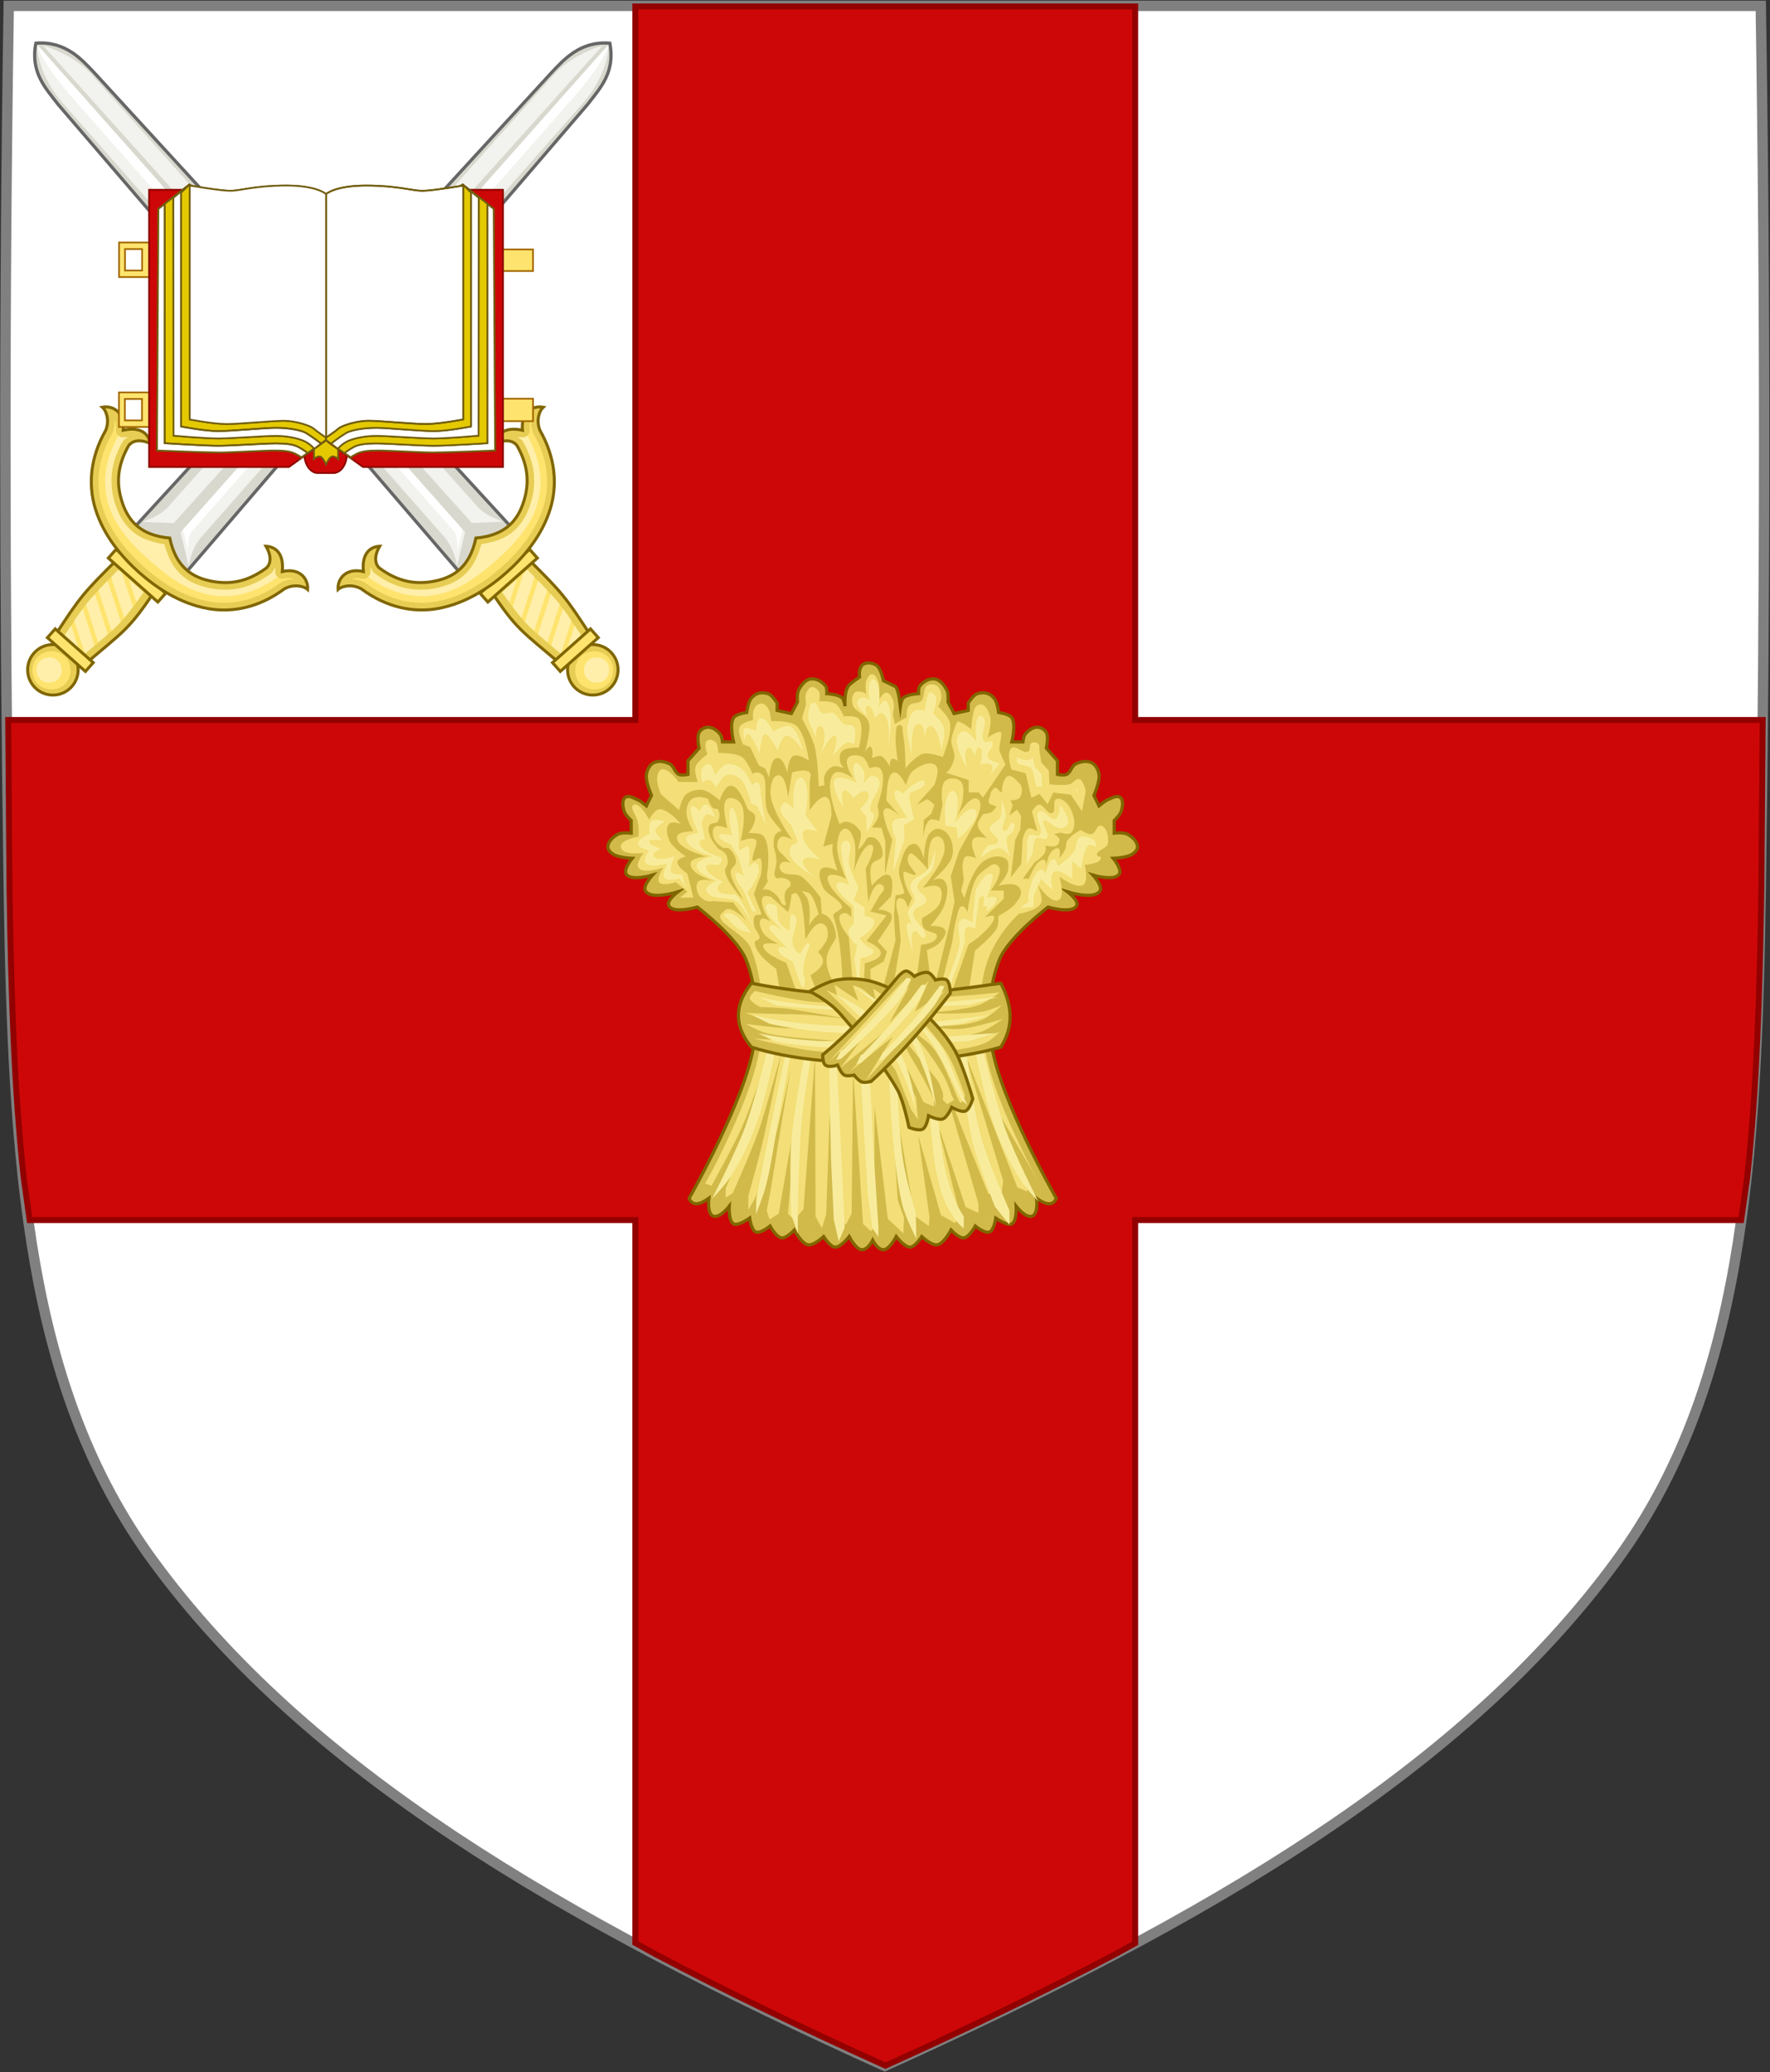 <svg width="2052" height="2401" xmlns="http://www.w3.org/2000/svg" xmlns:xlink="http://www.w3.org/1999/xlink" xml:space="preserve" overflow="hidden"><rect width="100%" height="100%" fill="#333333" stroke="none"/><defs><clipPath id="clip0"><rect x="1131" y="37" width="2052" height="2401"/></clipPath></defs><g clip-path="url(#clip0)" transform="translate(-1131 -37)"><path d="M3172.3 43.796C3177.69 383.601 3177.37 723.459 3172.3 1063.25 3167.42 1390.64 3151.13 1646.12 3004.74 1845.88 2828.4 2086.52 2534.62 2260.18 2156.72 2430.8 1778.82 2260.18 1485.04 2086.52 1308.71 1845.88 1162.32 1646.12 1146.02 1390.64 1141.14 1063.25 1136.08 723.459 1135.76 383.606 1141.14 43.796L3172.3 43.796Z" stroke="#808080" stroke-width="12.043" stroke-miterlimit="8" fill="#FFFFFF" fill-rule="evenodd"/><path d="M1867.53 44.5 2447.03 44.5 2447.03 871.253 3174.5 871.253 3173.02 1063.53C3171.19 1186.25 3167.76 1298.86 3156.46 1402.22L3149.61 1450.75 2447.03 1450.75 2447.03 2288.58 2424.61 2301.02C2341.18 2345.04 2251.96 2387.86 2157.5 2430.5 2063.03 2387.86 1973.82 2345.04 1890.38 2301.02L1867.53 2288.33 1867.53 1450.75 1165.39 1450.75 1158.54 1402.21C1147.24 1298.86 1143.81 1186.25 1141.98 1063.53L1140.5 871.253 1867.53 871.253Z" stroke="#920000" stroke-width="6.875" stroke-miterlimit="8" fill="#CD0707" fill-rule="evenodd"/><path d="M2110.68 855.322C2110.68 855.322 2109.64 847.927 2107.16 845.603 2102.65 841.378 2089.53 840.741 2089.53 840.741 2089.53 840.741 2090.01 834.533 2088.36 832.234 2084.49 826.847 2077.14 822.708 2070.73 823.728 2064.43 824.732 2059.46 831.185 2056.63 837.097 2054.71 841.103 2055.46 850.461 2055.46 850.461L2048.41 863.829 2031.96 860.185 2031.96 851.678C2031.96 851.678 2026.18 842.142 2021.39 840.741 2013.25 838.36 2006.65 839.956 2001.41 846.816 1998.26 850.95 1996.71 862.616 1996.71 862.616 1996.71 862.616 1984.53 864.038 1981.44 868.691 1976.34 876.367 1981.44 896.637 1981.44 896.637L1968.51 896.637C1968.51 896.637 1967.91 890.459 1966.16 888.131 1962.83 883.686 1957.51 879.685 1952.06 879.624 1948.03 879.578 1943.54 882.106 1941.49 885.699 1938.51 890.939 1941.49 903.93 1941.49 903.93L1928.57 918.513 1928.57 934.307C1928.57 934.307 1921.21 935.79 1917.99 934.307 1913.18 932.09 1912.16 924.527 1907.42 922.156 1901.76 919.333 1894.21 917.998 1888.62 920.943 1884.07 923.339 1881.21 929.093 1880.4 934.307 1879.1 942.548 1886.27 958.613 1886.27 958.613L1880.4 970.764C1880.4 970.764 1873.76 965.081 1869.82 963.471 1865.39 961.661 1859.47 958.002 1855.72 961.04 1851.7 964.296 1853.07 971.784 1854.55 976.84 1855.83 981.264 1862.77 987.777 1862.77 987.777L1862.77 1002.36C1862.77 1002.36 1852.03 1001.15 1847.5 1003.57 1842.06 1006.47 1835.97 1011.83 1835.75 1018.15 1835.62 1021.64 1838.8 1024.75 1841.62 1026.66 1847.99 1030.96 1863.95 1031.52 1863.95 1031.52 1863.95 1031.52 1853.45 1044.26 1856.9 1049.75 1862.45 1058.59 1887.44 1050.96 1887.44 1050.96 1887.44 1050.96 1875.82 1063.48 1879.22 1069.19 1885.79 1080.24 1916.82 1070.41 1916.82 1070.41 1916.82 1070.41 1903.52 1080.45 1906.24 1086.21 1911.12 1096.49 1939.41 1088.02 1939.41 1088.02 1939.41 1088.02 1985.16 1122.82 1995.67 1148.62 2007.54 1177.76 2009.97 1215 2004.93 1247.79 1995.11 1311.62 1929.91 1425.46 1929.91 1425.46 1933.31 1433.71 1940.71 1434.14 1952.78 1425.46 1952.78 1425.46 1950.59 1442.24 1957.15 1445.79 1964.79 1449.92 1976.44 1434.64 1976.44 1434.64 1976.44 1434.64 1975.42 1452.32 1981.67 1455.27 1986.92 1457.74 2000.11 1448.4 2000.11 1448.4 2000.11 1448.4 2001.94 1462.3 2007.24 1464.48 2012.76 1466.75 2023.77 1457.58 2023.77 1457.58 2023.77 1457.58 2030.85 1470.55 2037.08 1471.34 2042.78 1472.07 2051.86 1462.17 2051.86 1462.17 2051.86 1462.17 2060.25 1478.09 2067.84 1479.4 2074.5 1480.55 2085.88 1469.81 2085.88 1469.81 2085.88 1469.81 2093.26 1481.75 2099.19 1482.05 2105.89 1482.39 2115.46 1469.81 2115.46 1469.81 2115.46 1469.81 2123.62 1485.58 2130.67 1485.11 2137.57 1484.65 2142.74 1474.1 2142.74 1474.1 2142.74 1474.1 2147.92 1484.65 2154.82 1485.11 2161.87 1485.58 2170.03 1469.81 2170.03 1469.81 2170.03 1469.81 2179.6 1482.39 2186.3 1482.05 2192.23 1481.75 2199.61 1469.81 2199.61 1469.81 2199.61 1469.81 2210.98 1480.55 2217.65 1479.4 2225.24 1478.09 2233.62 1462.17 2233.62 1462.17 2233.62 1462.17 2242.71 1472.07 2248.41 1471.34 2254.64 1470.55 2261.72 1457.58 2261.72 1457.58 2261.72 1457.58 2272.73 1466.75 2278.25 1464.48 2283.55 1462.3 2285.38 1448.4 2285.38 1448.4 2285.38 1448.4 2298.57 1457.74 2303.82 1455.27 2310.07 1452.32 2309.05 1434.64 2309.05 1434.64 2309.05 1434.64 2320.7 1449.92 2328.34 1445.79 2334.9 1442.24 2332.71 1425.46 2332.71 1425.46 2344.77 1434.14 2352.18 1433.71 2355.58 1425.46 2355.58 1425.46 2290.38 1311.62 2280.56 1247.79 2275.52 1215 2277.95 1177.76 2289.82 1148.62 2300.33 1122.82 2346.08 1088.02 2346.08 1088.02 2346.08 1088.02 2374.37 1096.49 2379.25 1086.21 2381.97 1080.45 2368.67 1070.41 2368.67 1070.41 2368.67 1070.41 2399.7 1080.24 2406.27 1069.19 2409.67 1063.48 2398.05 1050.96 2398.05 1050.96 2398.05 1050.96 2423.04 1058.59 2428.59 1049.75 2432.04 1044.26 2421.54 1031.52 2421.54 1031.52 2421.54 1031.52 2437.5 1030.96 2443.87 1026.66 2446.69 1024.75 2449.86 1021.64 2449.74 1018.15 2449.51 1011.83 2443.43 1006.47 2437.99 1003.57 2433.45 1001.15 2422.72 1002.36 2422.72 1002.36L2422.72 987.777C2422.72 987.777 2429.65 981.264 2430.94 976.84 2432.41 971.784 2433.79 964.296 2429.77 961.04 2426.02 958.002 2420.1 961.661 2415.67 963.471 2411.73 965.081 2405.09 970.764 2405.09 970.764L2399.22 958.613C2399.22 958.613 2406.39 942.548 2405.09 934.307 2404.28 929.093 2401.42 923.339 2396.87 920.943 2391.28 917.998 2383.73 919.333 2378.07 922.156 2373.33 924.527 2372.31 932.09 2367.5 934.307 2364.27 935.79 2356.92 934.307 2356.92 934.307L2356.92 918.513 2344 903.93C2344 903.93 2346.98 890.939 2344 885.699 2341.95 882.106 2337.46 879.583 2333.43 879.624 2327.99 879.685 2322.66 883.686 2319.33 888.131 2317.58 890.459 2316.98 896.637 2316.98 896.637L2304.05 896.637C2304.05 896.637 2309.15 876.367 2304.05 868.691 2300.96 864.038 2288.78 862.616 2288.78 862.616 2288.78 862.616 2287.23 850.95 2284.08 846.816 2278.84 839.956 2272.24 838.36 2264.1 840.741 2259.31 842.142 2253.53 851.678 2253.53 851.678L2253.53 860.185 2237.08 863.829 2230.03 850.461C2230.03 850.461 2230.78 841.103 2228.85 837.097 2226.02 831.185 2221.06 824.732 2214.75 823.728 2208.35 822.708 2201 826.847 2197.13 832.234 2195.48 834.533 2195.96 840.741 2195.96 840.741 2195.96 840.741 2182.84 841.378 2178.33 845.603 2175.85 847.927 2174.81 855.322 2174.81 855.322 2173.63 845.532 2171.7 833.697 2168.5 832.163L2155.17 825.802C2155.17 825.802 2152.39 811.328 2146.96 807.769 2142.34 804.737 2134.42 803.769 2130.55 807.769 2125.96 812.52 2127.48 821.557 2127.48 821.557 2127.48 821.557 2120.91 825.894 2116.19 830.042 2108.95 836.428 2110.68 855.322 2110.68 855.322Z" stroke="#806600" stroke-width="3.698" stroke-miterlimit="8" fill="#D1BA4A" fill-rule="evenodd"/><path d="M1951.93 962.853C1946.21 960.154 1938.28 959.216 1933.08 962.853 1928.41 966.118 1926.83 973.256 1926.79 979.082 1926.74 986.618 1934.65 1000.18 1934.65 1000.18 1934.65 1000.18 1916.61 999.878 1915.8 1006.67 1914.13 1020.67 1950.36 1029.39 1950.36 1029.39 1950.36 1029.39 1932.09 1030.5 1931.51 1037.5 1930.33 1051.56 1966.06 1060.23 1966.06 1060.23 1966.06 1060.23 1942.64 1051.68 1939.36 1060.23 1935.66 1069.85 1944.53 1084.02 1957.58 1081.08L1981.12 1082.71 1997.05 1104.53C1997.05 1104.53 1983.81 1089.92 1974.76 1090.11 1972.56 1090.16 1969.3 1093.94 1969.3 1093.94 1954.25 1104.51 1993.8 1116.95 2001.55 1135.97 2015.22 1169.51 2017.43 1214.81 2011.91 1250.7 2006.28 1287.22 1986.88 1331.72 1969.01 1368.84 1958.33 1391 1955 1396.45 1948.48 1408.38L1955.82 1411C1955.82 1411 1980.73 1366.48 1991.12 1343.15 2000.31 1322.5 2014.92 1279.55 2014.92 1279.55 2014.92 1279.55 2003.6 1328 1996.04 1351.63 1989.23 1372.97 1972.24 1414.39 1972.24 1414.39L1972.24 1424.56 1980.45 1419.48C1980.45 1419.48 1992.79 1391.91 1998.51 1377.92 2003.42 1365.88 2008.37 1353.83 2012.46 1341.46 2018.82 1322.24 2037.28 1256.08 2037.28 1256.08 2037.28 1256.08 2022.21 1328.37 2017.38 1350.79 2012.16 1375.09 1998.51 1422.87 1998.51 1422.87L1998.51 1438.98 2005.89 1426.26C2005.89 1426.26 2016.3 1404.64 2019.85 1393.19 2029.13 1363.19 2047.52 1276.66 2047.52 1276.66 2047.52 1276.66 2032.1 1366.48 2027.24 1399.13 2025.2 1412.77 2019.85 1439.83 2019.85 1439.83L2023.13 1450.01 2033.8 1443.22 2054.69 1323.47 2044.47 1443.22 2051.86 1450.86 2062.53 1438.14 2075.86 1261 2076.48 1446.61 2083.87 1460.19 2088.79 1444.07 2092.9 1327.89 2101.11 1449.16 2111.77 1455.94 2118.34 1443.22 2119.99 1276.82 2131.48 1455.09 2140.5 1463.57 2144.61 1459.33 2144.93 1319.25 2160.21 1449.16 2178.26 1466.12 2179.08 1448.31 2171.7 1427.11 2162.45 1279.57 2191.39 1445.77 2207.81 1457.64 2208.63 1447.46 2195.5 1352.48 2221.76 1444.92 2238.18 1454.25 2243.93 1444.92 2216.84 1335.52 2250.49 1435.59 2265.27 1442.38 2265.27 1431.35 2222.58 1285.49 2276.76 1420.32 2284.15 1421.17 2292.35 1418.63 2294 1405.06 2248.7 1255.24 2310.41 1412.69 2321.9 1417.78 2321.9 1406.75 2280.04 1311.45 2336.12 1408.38C2329.6 1396.45 2326.27 1391 2315.6 1368.84 2297.72 1331.72 2278.32 1287.22 2272.69 1250.69 2267.17 1214.81 2264.2 1178.76 2277.87 1145.21 2285.63 1126.17 2298.7 1108.35 2312.24 1095.74 2312.24 1095.74 2332.8 1092.74 2337.63 1083.81 2341.15 1077.31 2333.62 1061.85 2333.62 1061.85 2333.62 1061.85 2349.19 1084.61 2358.24 1080.02 2366.14 1076.02 2359.26 1052.79 2359.26 1052.79 2359.26 1052.79 2378.89 1067.84 2386.98 1062.25 2393.19 1057.95 2388.6 1039.13 2388.6 1039.13 2388.6 1039.13 2406.79 1038.02 2407.45 1031.02 2407.63 1029.07 2402.92 1029.71 2402.74 1027.77 2402.15 1021.68 2414.07 1020.77 2415.3 1014.79 2416.81 1007.41 2414.52 995.531 2407.45 993.689 2402.77 992.465 2401.21 1002.56 2396.45 1003.42 2392.04 1004.23 2383.89 998.557 2383.89 998.557 2383.89 998.557 2372.53 1004.46 2367.75 1011.84 2366.66 1013.51 2367.16 1018.4 2365.8 1021.49 2363.37 1027 2359.18 1031.02 2359.18 1031.02 2359.18 1031.02 2361.25 1022.04 2358.23 1020.21 2355.54 1018.58 2351.8 1021.78 2349.67 1024.14 2345.53 1028.73 2343.49 1041.83 2343.49 1041.83 2343.49 1041.83 2344.38 1034.98 2342.06 1033.48 2340.1 1032.21 2337.23 1033.99 2335.4 1035.44 2329.54 1040.09 2323.98 1055.1 2323.98 1055.1L2316.85 1055.1 2330.65 1035.93C2330.65 1035.93 2340.21 1030.14 2342.54 1024.63 2344.06 1021.03 2343.01 1016.77 2343.01 1016.77 2343.01 1016.77 2352.24 1019.15 2355.85 1016.77 2358.07 1015.31 2359.69 1012.06 2359.18 1009.4 2358.64 1006.56 2353 1003.5 2353 1003.5L2360.32 1001.8C2360.32 1001.8 2370.01 1004.94 2372.89 1001.8 2379.37 994.715 2376.19 980.939 2371.32 972.587 2368.16 967.19 2361.31 960.572 2355.61 962.853 2350.51 964.889 2356 977.042 2350.9 979.082 2345.2 981.358 2341.25 968.572 2335.19 969.342 2331.52 969.812 2327.34 977.46 2327.34 977.46L2333.59 1000.5C2333.59 1000.5 2326.56 995.638 2323.18 997.052 2318.79 998.888 2316.5 1009.98 2316.5 1009.98L2314.93 1038.19 2302.82 1053.68 2308.01 1010.09 2313.8 998.445 2314.77 982.327 2310.19 975.149 2301.2 981.843 2305.15 969.634 2302.2 964.476C2302.2 964.476 2310.9 964.374 2313.2 961.231 2316.36 956.909 2316.9 948.822 2313.2 945.002 2310.27 941.971 2303.93 934.287 2299.06 936.384 2295.31 937.991 2292.44 948.593 2292.64 951.879 2293.19 961.032 2286.81 947.547 2284.11 949.823 2281.57 951.975 2279.35 954.598 2279.2 957.333 2279.06 959.756 2275.93 965.22 2277.61 967.578 2279.67 970.465 2286.56 970.169 2285.63 972.128 2281.46 980.868 2271.3 979.96 2271.3 979.96 2271.3 979.96 2264.08 988.204 2264.45 993.195 2264.91 999.439 2275.36 1008.23 2275.36 1008.23 2275.36 1008.23 2262.6 1004.8 2259.22 1009.14 2254.66 1015.01 2262.77 1031.44 2262.77 1031.44 2262.77 1031.44 2253.8 1027.45 2250.28 1029.81 2246.87 1032.09 2246.73 1041.87 2246.73 1041.87L2248.32 1056.55 2239.42 1093.22 2233.24 1052.18 2243.1 1022.98 2255.68 1000.28C2255.68 1000.28 2274.99 969.756 2264.51 962.853 2256.03 957.266 2240.95 982.327 2240.95 982.327 2240.95 982.327 2246.67 969.669 2247.23 962.853 2247.81 955.761 2249.31 946.389 2244.09 941.751 2239.72 937.879 2231.11 937.798 2226.81 941.751 2220.11 947.91 2223.67 969.342 2223.67 969.342L2219.82 988.241C2219.82 988.241 2212.21 985.118 2209.13 987.011 2202.99 990.776 2201.02 1007.5 2201.02 1007.5L2202.09 986.965 2210.7 979.899 2214.24 969.342 2206.35 962.914 2193.82 969.342 2214.24 946.623C2214.24 946.623 2221.41 928.823 2215.81 923.9 2208.85 917.778 2196.28 924.533 2189.11 930.395 2184.52 934.145 2181.26 946.623 2181.26 946.623 2181.26 946.623 2173.64 930.588 2167.12 932.017 2159.99 933.578 2159.27 953.113 2159.27 953.113L2158.51 964.496 2174.09 982.22C2174.09 982.22 2162.18 970.725 2156.93 974.276 2153.08 976.889 2156.18 983.899 2157.09 988.572 2158.54 996.077 2165.41 1009.87 2165.41 1009.87L2157.01 1050.61 2157.45 1011.75 2152.92 996.261 2141.7 995.684C2141.7 995.684 2148.86 987.322 2149.63 981.327 2150.11 977.623 2148.27 970.965 2148.27 970.965 2148.27 970.965 2153.04 956.42 2154.04 948.246 2154.91 941.185 2156.13 931.782 2150.9 927.15 2146.93 923.624 2138.84 927.15 2138.84 927.15 2138.84 927.15 2135.42 916.436 2130.99 914.165 2125.81 911.507 2116.98 910.86 2113.71 915.787 2109.4 922.282 2120 938.506 2120 938.506 2120 938.506 2106.12 929.124 2099.58 932.017 2095.27 933.92 2093.7 940.18 2093.3 945.002 2091.41 967.506 2112.14 1009.92 2112.14 1009.92L2085.44 1018.03 2094.87 982.327C2094.87 982.327 2095.71 962.859 2088.74 960.531 2081.1 957.97 2069.73 975.832 2069.73 975.832 2069.73 975.832 2069.73 954.195 2069.73 943.379 2069.73 939.588 2072.32 934.696 2069.73 932.017 2064.92 927.043 2049.31 932.017 2049.31 932.017L2044.6 961.231C2044.6 961.231 2042.75 935.507 2033.61 935.262 2026.58 935.078 2024.26 947.481 2024.18 954.736 2023.95 975.062 2049.31 1009.92 2049.31 1009.92 2049.31 1009.92 2040.67 1004.81 2036.75 1006.67 2033.56 1008.19 2032.07 1012.78 2032.04 1016.41 2032.01 1019.6 2033.63 1023.04 2036.02 1025.07 2040.18 1028.6 2047.24 1036.99 2047.24 1036.99 2047.24 1036.99 2039.35 1033.13 2036.21 1037.65 2033.91 1040.94 2034.15 1042.97 2036.6 1046.15 2041.51 1052.53 2052.68 1048.26 2059.47 1052.41 2069.01 1058.24 2082.41 1077.31 2082.41 1077.31L2085.32 1119.72C2085.32 1119.72 2080.1 1087.22 2071.4 1074.02 2067.48 1068.08 2055.64 1070.64 2047.4 1066.8 2045.57 1065.94 2048.37 1062.13 2047.45 1059.18 2046.74 1056.91 2042.31 1055.31 2041.17 1054.94 2033.57 1052.52 2025 1057.15 2025 1057.15L2021.7 1057.23 2011.36 1074.49 2027.28 1129.57 2024.09 1122.99 2004.99 1072.85 2013.19 1050.49C2013.19 1050.49 2015.57 1037.19 2012.63 1031.7 2011.37 1029.36 2003.71 1037.07 2003.36 1033.7 2002.63 1026.48 2011 1013.21 2006.9 1009.92 2002.34 1006.25 1989.62 1011.54 1989.62 1011.54 1989.62 1011.54 1998.06 979.44 1989.62 967.721 1986.36 963.19 1978.41 959.634 1973.91 962.853 1967.45 967.486 1972.34 987.195 1972.34 987.195L1974.03 996.644C1974.03 996.644 1963.49 991.996 1959.72 995.061 1956.61 997.587 1956.95 1003.33 1958.19 1007.21 1959.88 1012.53 1964.54 1016.94 1969.43 1019.36 1971.28 1020.27 1973.84 1018.74 1975.56 1019.88 1980.51 1023.15 1984.27 1029.66 1984.26 1035.73 1984.24 1039.98 1978.34 1042.57 1978.12 1046.82 1977.64 1056.03 1988.86 1072.17 1988.86 1072.17L1992.43 1079.57C1992.43 1079.57 1972.7 1059.09 1971.48 1045.76 1971.21 1042.93 1974.28 1040.67 1974.54 1037.84 1974.89 1034.1 1974.47 1029.91 1972.5 1026.75 1970.58 1023.67 1963.81 1020.41 1963.81 1020.41 1963.81 1020.41 1955.36 1010.64 1953.59 1004.57 1952.5 1000.86 1951.51 996.174 1953.59 992.95 1955.53 989.924 1961.35 991.745 1963.3 988.725 1965.75 984.909 1965.98 978.629 1963.3 974.99 1962.12 973.394 1959.2 974.639 1957.67 973.404 1954.59 970.925 1951.93 962.853 1951.93 962.853Z" fill="#F3DE77" fill-rule="evenodd"/><path d="M2039.93 1214.87 2030.93 1159.54C2030.93 1159.54 2005.42 1142.75 2005.94 1128.33 2006.01 1126.53 2011.95 1126.93 2011.56 1122.6 2011.21 1118.81 2006.89 1115.08 2005.6 1110.58 2003.77 1104.23 2005.12 1097.56 2007.31 1097.37 2011.17 1097.02 2015.44 1096.44 2015.44 1096.44 2015.44 1096.44 2014.6 1099.52 2012.27 1089.94 2010.01 1080.64 2006.19 1072.79 2014.58 1068.39 2022.35 1064.31 2033.52 1074.88 2035.55 1080.88 2037.95 1087.98 2042.53 1085.32 2042.53 1085.32 2042.53 1085.32 2036.12 1070.32 2046.65 1064.65 2053.5 1060.96 2062.37 1070.41 2066.39 1077.13 2071.94 1086.41 2068.86 1109.6 2068.86 1109.6 2068.86 1109.6 2077.03 1094.98 2083.66 1095.86 2094.29 1097.28 2100.25 1112.48 2100.13 1123.33 2100.11 1125.5 2092.7 1133.87 2089.99 1143.67 2085.22 1160.98 2102.38 1183.36 2102.38 1183.36 2102.38 1183.36 2089.75 1192.82 2106.74 1194.66 2108.55 1169.03 2106.49 1149.88 2105.02 1136.72 2103.02 1118.73 2100.64 1110.42 2097.02 1097.8 2096.06 1094.47 2108.68 1090.98 2107.1 1087.12 2103.09 1077.33 2089.18 1074.31 2084.9 1064.65 2082.02 1058.18 2078.53 1048.24 2083.66 1043.42 2088.22 1039.13 2102.17 1045.92 2102.17 1045.92 2102.17 1045.92 2095.28 1028.65 2096 1019.69 2096.86 1008.9 2098.31 993.498 2108.34 989.724 2115.23 987.124 2124.2 993.381 2128.07 999.714 2132.61 1007.15 2120.68 1028.2 2129.32 1018.21 2137.95 1008.22 2134 1006.81 2141.64 1007.21 2149.74 1007.62 2155.45 1020.36 2153.98 1028.43 2153.02 1033.67 2143.92 1033.62 2141.64 1038.42 2138.08 1045.93 2141.64 1063.39 2141.64 1063.39 2141.64 1063.39 2154.41 1047.45 2161.38 1050.91 2168.8 1054.59 2163.85 1075.88 2163.85 1075.88L2149.05 1090.87C2149.05 1090.87 2162.07 1091.59 2164.3 1096.71 2166.77 1102.34 2161.13 1108.85 2157.85 1114.02 2153.5 1120.9 2148.39 1127.76 2148.39 1127.76L2159.33 1139.75 2155.48 1151.01 2140.05 1159.97 2142.13 1229.82 2169.12 1127.08 2167.37 1097.54 2169.25 1074.36C2169.25 1074.36 2179.85 1073.8 2179.35 1070.99 2177.88 1062.72 2171.26 1051.81 2173.72 1042.17 2176.39 1031.66 2180.26 1014.72 2190.99 1014.7 2197.83 1014.68 2202.09 1032.18 2202.09 1032.18 2202.09 1032.18 2202.38 1009.52 2209.12 1002.21 2214.2 996.701 2219.2 995.735 2225.53 999.714 2233.71 1004.85 2236.93 1017.56 2235.39 1027.18 2233.39 1039.76 2211.96 1057.15 2211.96 1057.15 2211.96 1057.15 2220.9 1052.64 2225.26 1057.15 2232.09 1064.22 2228.84 1077.84 2225.26 1087.12 2221.52 1096.84 2209.57 1109.88 2209.57 1109.88 2209.57 1109.88 2224.25 1109.2 2226.73 1114.78 2228.92 1119.69 2223.64 1125.49 2220.09 1129.47 2216.3 1133.73 2205.52 1138.08 2205.52 1138.08L2213.2 1198.3 2211.08 1193.92 2231.85 1108.72 2237.34 1083.38C2243.75 1053.8 2240.45 1062.66 2249.28 1077.56 2249.28 1077.56 2256.41 1047.45 2269.94 1035.93 2276.92 1029.98 2289.69 1026.75 2297.08 1032.18 2300.8 1034.91 2300.44 1041.35 2299.54 1045.92 2298.22 1052.71 2288.44 1063.39 2288.44 1063.39 2288.44 1063.39 2305.93 1058.3 2311.88 1064.65 2317.83 1070.99 2313.51 1077.38 2308.02 1084.24 2302.52 1091.1 2288.44 1098.36 2288.44 1098.36 2288.44 1098.36 2288.92 1109.07 2286.33 1113.35 2280.98 1122.17 2261.3 1138.6 2261.3 1138.6L2245.63 1238.16C2245.63 1238.16 2057.76 1259.44 2057.76 1249.45 2057.76 1239.46 2039.93 1214.87 2039.93 1214.87Z" fill="#D1BA4A" fill-rule="evenodd"/><path d="M2044.63 1093.79C2044.63 1093.79 2046.83 1087.19 2047.93 1078.9 2049.04 1070.62 2048.46 1073.35 2050.94 1072.66 2053.42 1071.98 2053.28 1068.98 2058.16 1077.66 2063.05 1086.34 2064.79 1125.7 2064.79 1125.7 2064.79 1125.7 2073.88 1106.71 2082.25 1106.98 2089.36 1107.21 2091.09 1113.97 2090.67 1121.33 2090.23 1129.27 2079.23 1140.05 2079.23 1140.05 2079.23 1140.05 2086.24 1145.57 2084.92 1152.09 2083.31 1160.04 2070.47 1167.03 2070.47 1167.03L2081.98 1195.81 2120.35 1185.83 2115.04 1122.64C2115.04 1122.64 2101.62 1106.75 2104.44 1098.37 2105.25 1095.98 2108.53 1094.78 2110.97 1094.92 2113.74 1095.07 2117.92 1099.64 2117.92 1099.64L2117.76 1089.51C2117.76 1089.51 2096.96 1072.34 2091.88 1060.19 2090.84 1057.7 2089.36 1053.92 2091.28 1052.07 2096.32 1047.2 2111.74 1055.19 2111.74 1055.19 2111.74 1055.19 2100.2 1029.39 2101.51 1015.89 2102.18 1008.95 2103.87 998.095 2110.54 997.165 2115.61 996.461 2118.95 1004.07 2120.77 1009.02 2125.14 1020.87 2120.77 1047.08 2120.77 1047.08 2120.77 1047.08 2127.83 1022.4 2137.63 1016.51 2139.02 1015.68 2141.31 1015.33 2142.44 1016.51 2144.43 1018.57 2143.03 1022.4 2142.44 1025.25 2141.11 1031.71 2134.62 1043.34 2134.62 1043.34L2137.63 1082.65C2137.63 1082.65 2142 1063.46 2149.66 1061.43 2151.94 1060.84 2155.08 1062.83 2155.68 1065.18 2156.75 1069.31 2151.72 1072.69 2149.66 1076.41 2146.53 1082.07 2140.03 1093.26 2140.03 1093.26L2158.87 1097.74 2135.56 1127.34C2135.56 1127.34 2152.82 1134.44 2152.17 1141.94 2151.53 1149.34 2133.55 1153.11 2133.55 1153.11L2131.88 1198.85 2162.85 1203.63 2175.27 1126.94 2172.69 1098.47C2172.69 1098.47 2167.3 1082.83 2172.12 1078.36 2173.82 1076.77 2177.06 1077.96 2178.93 1079.34 2181.66 1081.35 2183.51 1088.61 2183.51 1088.61L2188.19 1077.66C2188.19 1077.66 2177.06 1059.98 2178.51 1047.44 2178.79 1044.99 2191.5 1052.89 2192.5 1050.29 2193.23 1048.41 2186.24 1042.47 2184.1 1036.92 2181.97 1031.38 2184.69 1026.22 2186.39 1025.87 2191.03 1024.9 2206.86 1044.59 2206.86 1044.59 2206.86 1044.59 2205.45 1013.08 2213.48 1007.77 2216.86 1005.53 2218.65 1005.34 2221.91 1007.77 2225.51 1010.47 2226.24 1016.27 2226.12 1020.87 2225.7 1036.74 2200.84 1065.8 2200.84 1065.8 2200.84 1065.8 2215.49 1060.55 2220.1 1065.18 2224.57 1069.67 2222.81 1078.72 2220.1 1084.52 2216.42 1092.38 2200.23 1100.74 2200.23 1100.74 2200.23 1100.74 2198.53 1109.23 2202.97 1113.49 2207.13 1117.48 2217.46 1117.09 2217.33 1121.48 2217.05 1130.65 2198.85 1131.69 2198.85 1131.69L2189.8 1199.42 2216.08 1202.7 2235.15 1127.57C2235.15 1127.57 2237.17 1109.37 2239.96 1100.74 2241.53 1095.89 2241.7 1087.72 2246.58 1087.02 2249.54 1086.59 2252.6 1093.88 2252.6 1093.88 2252.6 1093.88 2256 1066.14 2262.84 1054.57 2265.81 1049.55 2270.75 1045.97 2275.48 1042.71 2278.25 1040.81 2281.22 1037.85 2284.51 1038.35 2286.9 1038.71 2289.38 1040.9 2289.93 1043.34 2291.92 1052.33 2279.69 1068.92 2279.69 1068.92L2294.74 1068.92 2294.74 1078.28 2272.47 1100.12C2272.47 1100.12 2281.92 1096.3 2283.31 1098.87 2284.7 1101.44 2281.77 1106.13 2277.85 1110.76 2272.26 1117.36 2264.64 1123.83 2264.64 1123.83L2253.81 1131.31 2220.7 1225.53C2220.7 1225.53 2165.32 1246.75 2138.23 1238.01 2111.14 1229.27 2064.79 1215.55 2064.79 1215.55L2064.79 1215.55 2042.51 1152.53C2042.51 1152.53 2013.5 1141.31 2015.86 1131.99 2016.78 1128.37 2033.49 1130.69 2033.49 1130.69 2033.49 1130.69 2019.59 1124.35 2015.81 1118.05 2013.03 1113.44 2009.59 1105.55 2013.5 1101.92 2016.31 1099.31 2024.45 1104.91 2024.45 1104.91 2024.45 1104.91 2017.3 1095.15 2015.81 1089.37 2014.71 1085.14 2012.82 1079.32 2015.81 1076.23 2017.98 1073.97 2025.03 1076.23 2025.03 1076.23Z" fill="#F3DE77" fill-rule="evenodd"/><path d="M1927.99 1049.28C1927.99 1049.28 1915.46 1041.39 1916.41 1035.35 1917.01 1031.54 1926.06 1029.39 1926.06 1029.39 1926.06 1029.39 1910.26 1018.9 1906.76 1010.5 1904.35 1004.71 1902.44 996.052 1906.76 991.598 1909.94 988.319 1920.27 991.598 1920.27 991.598 1920.27 991.598 1905.12 973.635 1895.18 974.698 1889.75 975.275 1883.6 986.628 1883.6 986.628 1883.6 986.628 1872.07 965.305 1865.27 969.723 1860.89 972.563 1867.84 980.301 1869.97 987.952 1872.58 997.298 1871.06 1006.52 1871.06 1006.52 1871.06 1006.52 1850.04 1009.72 1850.76 1018.44 1851.61 1028.69 1876.85 1025.41 1876.85 1025.41 1876.85 1025.41 1867.71 1037.44 1871.06 1042.31 1876.63 1050.44 1900.01 1042.31 1900.01 1042.31 1900.01 1042.31 1891.77 1054.52 1895.18 1059.22 1899.04 1064.53 1914.48 1059.22 1914.48 1059.22L1927.99 1070.16 1919.31 1077.12 1934.75 1077.12Z" fill="#F3DE77" fill-rule="evenodd"/><path d="M2041.03 1079.12C2033.63 1068.56 2016.64 1066.06 2020.86 1045.74 2020.86 1045.74 2024.87 1015.4 2015.86 1005.58 2011.85 1001.22 1998.64 1002.27 1998.64 1002.27 1998.64 1002.27 2006.35 993.628 2006.49 984.043 2006.58 977.938 1999.42 977.994 1997.6 973.811 1993.78 965.035 1986.8 946.496 1977.49 947.393 1970.71 948.046 1965.32 964.235 1965.32 964.235 1965.32 964.235 1952.9 953.29 1945.22 952.28 1938.68 951.424 1931.18 953.32 1926.18 957.718 1921.31 961.983 1918.24 975.65 1918.24 975.65L1897.08 957.172C1897.08 957.172 1891.96 944.591 1892.85 938.154 1893.36 934.466 1894.59 929.176 1898.14 928.375 1906.02 926.592 1917.71 943.047 1917.71 943.047L1939.93 943.047C1939.93 943.047 1935.56 931.25 1937.28 925.66 1939.27 919.183 1951.03 910.989 1951.03 910.989 1951.03 910.989 1947.45 901.128 1949.45 896.858 1950.17 895.319 1952.02 894.274 1953.68 894.142 1956.36 893.933 1959.37 895.283 1961.09 897.403 1963.63 900.542 1963.73 909.358 1963.73 909.358 1963.73 909.358 1983.49 908.956 1991.24 914.245 1997.51 918.531 2003.4 933.808 2003.4 933.808 2003.4 933.808 2008.48 929.084 2015.04 934.893 2021.6 940.703 2015.49 964.347 2020.9 977.612 2024.37 986.107 2037.26 999.555 2037.26 999.555 2037.26 999.555 2033.54 1000.75 2031.68 1002.13 2027.55 1005.19 2028.02 1012.12 2027.98 1017.34 2027.96 1019.18 2031.23 1027.19 2031.2 1035.54 2031.17 1041.79 2027.4 1048.22 2029.4 1052.4 2033.13 1060.23 2050.58 1058.2 2045.98 1060.92 2028.5 1071.25 2039.41 1078.68 2041.03 1079.12Z" fill="#F3DE77" fill-rule="evenodd"/><path d="M2010.58 923.691 2000.69 902.645 1992.55 899.638C1992.55 899.638 1985.5 885.43 1988.48 879.196 1991.06 873.816 2004.18 871.382 2004.18 871.382 2004.18 871.382 2002.83 862.277 2005.93 856.947 2007.54 854.182 2010.96 851.886 2014.07 852.14 2020.26 852.638 2023.38 861.758 2023.38 861.758L2025.12 872.581C2025.12 872.581 2046.64 871.468 2054.2 877.992 2064.84 887.184 2068.75 918.28 2068.75 918.28 2068.75 918.28 2056.3 909.941 2050.71 912.868 2044.64 916.054 2043.73 932.709 2043.73 932.709 2043.73 932.709 2040.35 915.221 2032.1 915.271 2024.11 915.322 2022.8 938.121 2022.8 938.121L2018.23 927.593Z" fill="#F3DE77" fill-rule="evenodd"/><path d="M2080 948.122C2080 948.122 2079.38 916.579 2075.33 901.546 2072.27 890.162 2060.74 869.486 2060.74 869.486L2065.41 853.154C2065.41 853.154 2064.07 844.843 2065.41 841.056 2066.55 837.83 2068.56 833.752 2071.83 833.194 2075.19 832.617 2078.9 835.566 2080.58 838.638 2082.3 841.796 2080.58 849.526 2080.58 849.526 2080.58 849.526 2094.36 848.937 2099.84 852.551 2104.57 855.669 2109.17 867.068 2109.17 867.068 2109.17 867.068 2122.85 865.412 2126.67 870.089 2133.58 878.554 2126.67 903.36 2126.67 903.36 2126.67 903.36 2111.46 902.496 2106.84 907.593 2104.01 910.711 2104.21 916.114 2105.09 920.294 2105.62 922.866 2109.17 926.95 2109.17 926.95 2109.17 926.95 2100.83 923.785 2096.92 925.135 2092.48 926.669 2088.79 930.942 2087 935.42 2085.58 938.957 2087 946.91 2087 946.91Z" fill="#F3DE77" fill-rule="evenodd"/><path d="M2133.74 908.328C2133.74 908.328 2140.63 885.036 2138.43 875.039 2136.08 864.377 2122.4 862.233 2119.66 854.101 2118.1 849.482 2118.36 843.032 2121.74 839.602 2123.62 837.701 2126.94 838.32 2129.56 838.529 2132.63 838.773 2135.3 841.213 2135.3 841.213 2135.3 841.213 2133.46 830.474 2135.3 825.641 2136.51 822.459 2138.76 817.977 2142.08 818.124 2146.04 818.303 2148.09 823.929 2149.38 827.79 2151.75 834.9 2149.38 850.34 2149.38 850.34 2149.38 850.34 2152.87 840.501 2158.24 839.602 2161.89 838.992 2164.53 844.206 2166.07 847.657 2168.91 854.015 2166.07 864.301 2166.07 864.301L2168.41 875.919 2182.23 868.056C2182.23 868.056 2181.05 858.278 2185.36 854.101 2189.03 850.538 2194.21 852.693 2198.4 849.802 2203.71 846.142 2200.39 835.21 2205.7 831.546 2208.88 829.356 2213.99 829.366 2217.18 831.546 2220.93 834.128 2222.23 839.784 2222.39 844.434 2222.53 848.393 2218.74 855.712 2218.74 855.712 2218.74 855.712 2230.7 866.873 2232.3 874.5 2235.08 887.745 2223.95 914.233 2223.95 914.233 2223.95 914.233 2208.5 908.449 2201.01 910.477 2192.63 912.739 2180.67 927.121 2180.67 927.121 2180.67 927.121 2180.81 902.681 2177.96 888.05 2176.76 881.839 2178.75 876.971 2173.89 877.184 2169.97 877.362 2170.19 880.975 2169.6 885.996 2168.18 898.142 2171.8 918.527 2171.8 918.527 2171.8 918.527 2167.12 915.25 2165.03 916.382 2162.45 917.78 2162.42 924.971 2162.42 924.971 2162.42 924.971 2157.29 914.848 2152.51 913.161 2149.16 911.976 2142.08 915.305 2142.08 915.305 2142.08 915.305 2143.75 905.191 2140.51 902.422 2138.24 900.47 2133.74 908.328 2133.74 908.328Z" fill="#F3DE77" fill-rule="evenodd"/><path d="M2254.02 955.134 2254.02 940.916 2227.74 932.404C2229.78 931.799 2236.46 923.904 2237.43 913.941 2238.05 907.497 2232.89 900.185 2233.98 893.417 2235.22 885.711 2239.16 876.472 2240.44 873.877 2242.19 870.324 2256.92 881.799 2256.92 881.799 2256.92 881.799 2258.16 862.275 2261.41 857.029 2262.98 854.496 2266.54 852.517 2269.34 853.292 2274.5 854.712 2277.07 861.49 2278.71 866.761 2281.3 875.067 2276.02 891.551 2276.02 891.551 2276.02 891.551 2289.33 882.562 2291.51 885.506 2293.27 887.885 2288.82 902.759 2289.53 905.671 2291 911.737 2296.74 922.883 2296.74 922.883L2270.61 961.122 2265.56 955.134Z" fill="#F3DE77" fill-rule="evenodd"/><path d="M2326.67 961.45 2320.14 933.094 2303.47 928.614C2303.47 928.614 2297.33 909.241 2303.47 903.99 2308.57 899.624 2317.25 911.056 2323.04 907.722 2325.98 906.03 2323.81 899.848 2326.67 898.018 2328.93 896.571 2332.67 896.914 2334.64 898.764 2336.64 900.641 2335.63 904.236 2336.09 906.976 2336.85 911.445 2338.26 920.408 2338.26 920.408L2346.97 930.107 2347.69 945.779C2347.69 945.779 2363.37 947.609 2370.89 945.779 2375.1 944.756 2378.38 938.446 2382.49 939.811 2387.43 941.443 2389.74 953.99 2389.74 953.99L2385.39 977.121 2372.34 957.718 2352.04 955.478 2345.52 968.91 2336.09 956.97Z" fill="#F3DE77" fill-rule="evenodd"/><path d="M1921.52 1050.21C1921.52 1050.21 1911.41 1050.8 1909.13 1047.11 1906.71 1043.18 1913.06 1029.1 1913.06 1029.1 1913.06 1029.1 1891.79 1036.21 1888.59 1028.79 1887.26 1025.69 1896.75 1020.09 1896.75 1020.09 1896.75 1020.09 1883.25 1016.44 1883.46 1012.02 1883.59 1009.1 1898.56 1010.47 1898.56 1010.47 1898.56 1010.47 1889.59 1001.53 1890.71 998.977 1892.75 994.295 1901.88 988.728 1901.88 988.728 1901.88 988.728 1889.88 985.109 1885.88 988.728 1882.37 991.896 1884.06 1003.02 1884.06 1003.02 1884.06 1003.02 1870.11 1009.07 1870.77 1015.12 1871.31 1020.05 1883.46 1022.26 1883.46 1022.26 1883.46 1022.26 1876.42 1032.5 1879.23 1036.55 1884.14 1043.63 1904.6 1037.48 1904.6 1037.48 1904.6 1037.48 1897.97 1050.12 1901.58 1054.56 1905.26 1059.09 1918.8 1054.56 1918.8 1054.56L1925.75 1065.12Z" fill="#F8EC9C" fill-rule="evenodd"/><path d="M1976.49 1073.38C1970.15 1071.76 1964.1 1073.4 1962.82 1066.78 1962.16 1063.39 1969.2 1058.76 1969.2 1058.76 1969.2 1058.76 1948.55 1049.79 1949.6 1040.83 1950.03 1037.16 1959.49 1040.29 1964.11 1038.71 1968.37 1037.24 1967.83 1030.92 1967.83 1030.92 1967.83 1030.92 1938.9 1023.07 1942.31 1011.58 1942.9 1009.58 1948.23 1010.17 1948.23 1010.17L1944.58 990.828C1944.58 990.828 1946.3 982.427 1949.6 980.917 1952.9 979.406 1960.08 983.749 1960.08 983.749 1960.08 983.749 1955.09 969.414 1949.14 969.123 1945.81 968.96 1942.31 976.671 1942.31 976.671 1942.31 976.671 1935.82 969.552 1932.74 971.486 1930.13 973.114 1932.19 977.824 1932.74 980.917 1934.05 988.362 1940.48 1002.15 1940.48 1002.15 1940.48 1002.15 1927.46 1003.18 1926.81 1008.28 1925.13 1021.25 1957.34 1029.03 1957.34 1029.03 1957.34 1029.03 1939.08 1032.51 1938.66 1039.89 1938.1 1049.78 1961.9 1057.34 1961.9 1057.34 1961.9 1057.34 1950.53 1061.96 1949.6 1067.25 1949.18 1069.61 1951.36 1071.98 1953.24 1073.38 1962.75 1080.42 1976.45 1075.46 1986.06 1082.34 1992.64 1087.06 2004.75 1111.12 2004.75 1111.12 2004.75 1111.12 1991.8 1078.35 1983.33 1073.38 1981.74 1072.45 1978.26 1073.84 1976.49 1073.38Z" fill="#F8EC9C" fill-rule="evenodd"/><path d="M2001.74 1118.12C2001.74 1118.12 1990.09 1100.54 1981.1 1096.67 1977.99 1095.33 1973.17 1093.99 1971.01 1096.67 1969.31 1098.77 1976.38 1102.52 1977.89 1104.77 1981.53 1110.2 1988.9 1114.79 1988.9 1114.79Z" fill="#F8EC9C" fill-rule="evenodd"/><path d="M1992.95 1068.7C1992.95 1068.7 1985.78 1060.08 1984.27 1054.81 1983.69 1052.78 1982.55 1049.67 1984.27 1048.49 1986.99 1046.63 1993.37 1052.28 1993.37 1052.28L1987.21 1030.37 1978.07 1015.23C1978.07 1015.23 1963.43 1010.56 1964.84 1005.13 1965.64 1001.98 1971.16 1003.59 1974.34 1003.86 1976.21 1004.02 1979.72 1005.55 1979.72 1005.55 1979.72 1005.55 1975.36 986.953 1976.82 977.757 1977.09 976.086 1977.23 973.229 1978.89 973.126 1982.6 972.902 1983.55 979.214 1984.69 982.812 1988.65 995.406 1987.58 1022.39 1987.58 1022.39 1987.58 1022.39 1993.48 1019.05 1995.43 1018.59 1997.39 1018.15 1995.62 1015.42 1998.74 1018.59 2001.87 1021.77 1998.74 1042.17 1998.74 1042.17 1998.74 1042.17 2003.86 1035.76 2007.02 1036.7 2009.92 1037.57 2010.82 1042.05 2010.74 1045.12 2010.48 1054.91 1997.5 1071.22 1997.5 1071.22L2007.43 1093.12 2003.29 1093.12Z" fill="#F8EC9C" fill-rule="evenodd"/><path d="M2060.05 1180.1 2063.73 1180.12 2064.27 1172.56 2061.95 1163.58C2061.95 1163.58 2062.45 1153.29 2064.47 1147.31 2070.78 1128.63 2070.74 1130.8 2067.95 1129.87 2064.84 1128.83 2058.85 1142.45 2058.85 1142.45 2058.85 1142.45 2050.62 1138.93 2049.76 1128.21 2049.13 1120.47 2056.43 1105.93 2054 1100.68 2053.01 1098.55 2051.04 1095.53 2048.84 1096.07 2046.1 1096.74 2046.75 1115.53 2046.75 1115.53 2046.75 1115.53 2037.99 1112.27 2033.74 1103.99 2031.03 1098.73 2033.43 1087.66 2030.46 1086.3 2027.13 1084.79 2022.09 1082.7 2019.62 1085.49 2017.54 1087.83 2019.68 1092.06 2020.91 1094.99 2022.98 1099.92 2039.41 1116.38 2039.41 1116.38 2039.41 1116.38 2028.81 1107.9 2025.72 1109.06 2024.58 1109.49 2023.07 1110.23 2022.89 1111.5 2022.48 1114.4 2025.6 1116.71 2027.53 1118.83 2032.69 1124.48 2044.05 1136.18 2044.05 1136.18 2044.05 1136.18 2036.47 1132.12 2033.99 1135.37 2033.07 1136.57 2033.39 1138.58 2033.99 1139.98 2035.26 1142.96 2040.95 1146.49 2040.95 1146.49L2049.76 1150.8Z" fill="#F8EC9C" fill-rule="evenodd"/><path d="M2075.62 1053.12C2075.62 1053.12 2058.77 1040.55 2062.33 1033.46 2065.47 1027.21 2082.74 1033.46 2082.74 1033.46 2082.74 1033.46 2056.29 1011.97 2062.33 1000.52 2064.99 995.487 2078.95 1000.52 2078.95 1000.52L2064.71 981.349C2064.71 981.349 2071.27 950.008 2062.33 939.563 2061.16 938.191 2058.64 937.66 2057.11 938.58 2051.75 941.808 2051.9 950.422 2050.94 956.77 2050.03 962.76 2051.42 974.96 2051.42 974.96 2051.42 974.96 2044.84 966.172 2040.49 967.093 2037.57 967.712 2035.65 971.87 2035.75 974.96 2035.99 982.229 2048.09 992.654 2048.09 992.654L2056.16 1012.81C2056.16 1012.81 2048.7 1015.79 2047.14 1019.2 2045.58 1022.62 2046.36 1027.18 2048.09 1030.51 2053.64 1041.19 2075.62 1053.12 2075.62 1053.12Z" fill="#F8EC9C" fill-rule="evenodd"/><path d="M2001.74 968.139C2001.74 968.139 1996.97 946.54 1989.41 939.652 1985.41 936.009 1979.25 933.371 1974.1 934.828 1968.01 936.555 1961.35 949.291 1961.35 949.291 1961.35 949.291 1956.17 941.12 1951.99 940.529 1949.48 940.172 1945.19 944.033 1945.19 944.033 1945.19 944.033 1942.24 932.556 1944.76 927.818 1946.36 924.828 1950.08 921.67 1953.27 922.556 1957.8 923.814 1960.07 935.266 1960.07 935.266 1960.07 935.266 1967.13 924.171 1972.83 922.556 1978.17 921.048 1984.15 923.723 1988.98 926.504 1991.79 928.114 1993.85 930.885 1995.79 933.514 1998.75 937.523 2003.02 946.662 2003.02 946.662 2003.02 946.662 2007.27 942.561 2009.4 943.595 2013.5 945.592 2012.8 957.181 2012.8 957.181L2018.75 993.12 2008.55 970.768Z" fill="#F8EC9C" fill-rule="evenodd"/><path d="M2061.74 907.238C2061.74 907.238 2056.82 882.781 2047.18 878.613 2040.89 875.897 2027.6 884.711 2027.6 884.711 2027.6 884.711 2019.49 867.623 2012.58 869.228 2007.71 870.363 2007.57 883.774 2007.57 883.774 2007.57 883.774 1996.67 879.372 1994.37 880.961 1991 883.28 1993.91 895.039 1993.91 895.039 1993.91 895.039 1995.21 887.382 1998.01 887.529 2002.41 887.758 2011.64 910.122 2011.64 910.122 2011.64 910.122 2013.23 887.896 2018.04 887.529 2022.54 887.188 2032.58 906.744 2032.58 906.744 2032.58 906.744 2037.44 888.039 2043.99 889.404 2052.09 891.101 2061.74 907.238 2061.74 907.238Z" fill="#F8EC9C" fill-rule="evenodd"/><path d="M2135.69 1001.12C2135.69 1001.12 2145.39 987.746 2143.97 980.432 2143.64 978.744 2140.85 978.443 2140.42 976.78 2137.25 964.612 2154.74 951.825 2149.88 940.266 2148.73 937.514 2145.09 935.662 2142.2 936.005 2137.76 936.527 2132.14 945.13 2132.14 945.13 2132.14 945.13 2134.85 934.158 2132.14 929.918 2129.43 925.663 2125.8 918.64 2122.09 922.005 2116.85 926.763 2124.45 944.521 2124.45 944.521 2124.45 944.521 2106.24 934.286 2099.62 939.657 2096.36 942.296 2098.15 948.265 2099.03 952.434 2100.67 960.239 2109.67 973.737 2109.67 973.737 2109.67 973.737 2103.6 955.968 2109.67 953.042 2113.85 951.027 2120.31 962.172 2120.31 962.172 2120.31 962.172 2129.97 950.07 2136.28 954.868 2143.97 960.71 2128 974.345 2128 974.345L2135.1 982.862Z" fill="#F8EC9C" fill-rule="evenodd"/><path d="M2096.32 913.12C2096.32 913.12 2106.85 899.68 2112.75 897.364 2115.36 896.336 2120.96 899.194 2120.96 899.194 2120.96 899.194 2124.97 884.349 2120.96 879.044 2118.63 875.952 2113.19 878.075 2109.89 876.109 2104.87 873.114 2102.63 866.515 2097.75 863.282 2095.09 861.524 2086.56 864.898 2083.82 863.282 2078.83 860.347 2079.48 850.187 2073.82 851.19 2069.19 852.011 2068.46 861.088 2068.46 861.088L2067.74 870.245 2076.67 891.135C2076.67 891.135 2076.91 877.705 2081.32 878.308 2093.17 879.936 2082.39 912.021 2082.39 912.021 2082.39 912.021 2089.7 893.984 2097.04 890.036 2105.86 885.282 2096.32 913.12 2096.32 913.12Z" fill="#F8EC9C" fill-rule="evenodd"/><path d="M2160.03 908.121C2160.03 908.121 2166.34 874.98 2162.52 859.115 2161.61 855.344 2160.42 849.45 2156.71 849.144 2153.1 848.843 2149.66 857.815 2149.66 857.815 2149.66 857.815 2153.8 830.431 2144.69 824.424 2143.46 823.62 2141.43 824.542 2140.53 825.724 2136.07 831.633 2139.29 848.273 2139.29 848.273 2139.29 848.273 2132.94 844.269 2129.75 845.242 2127.3 845.986 2125.09 848.665 2124.78 851.31 2124.47 853.878 2126.65 856.15 2128.09 858.248 2130.38 861.565 2136.39 866.925 2136.39 866.925 2136.39 866.925 2132.68 855.951 2136.39 854.779 2141.63 853.118 2145.51 869.09 2145.51 869.09 2145.51 869.09 2150.47 862.131 2153.39 863.455 2166.62 869.437 2160.03 908.121 2160.03 908.121Z" fill="#F8EC9C" fill-rule="evenodd"/><path d="M2222.24 905.68C2222.24 905.68 2227.35 888.579 2225.22 880.353 2223.46 873.511 2212.87 863.182 2212.87 863.182 2212.87 863.182 2218.06 850.549 2215.85 844.724 2214.81 841.966 2211.95 838.829 2209.04 839.141 2208.14 839.242 2207.73 840.463 2207.34 841.29 2204.51 847.241 2203.08 860.605 2203.08 860.605 2203.08 860.605 2196.09 858.28 2191.58 860.605 2187.07 862.935 2184.97 868.654 2183.07 877.777 2181.17 886.9 2188.17 912.12 2188.17 912.12 2188.17 912.12 2185.76 876.657 2195.41 876.062 2205.07 875.467 2202.23 896.663 2202.23 896.663 2202.23 896.663 2202.8 880.091 2209.04 878.205 2211.57 877.444 2213.9 880.757 2215.43 882.931 2219.97 889.396 2222.24 905.68 2222.24 905.68Z" fill="#F8EC9C" fill-rule="evenodd"/><path d="M2127.18 1178.6 2128.64 1147.31C2128.64 1147.31 2142.84 1145.47 2143.69 1139.74 2144.16 1136.53 2138.89 1135.74 2135.47 1132.99 2130.88 1129.29 2127.67 1124.1 2127.67 1124.1 2127.67 1124.1 2146.16 1113.09 2144.66 1104.42 2143.91 1100.12 2133.49 1098.36 2133.49 1098.36L2133.49 1088.77 2120.87 1080.19 2126.21 1065.05C2126.21 1065.05 2116.3 1046.36 2115.05 1036.29 2114.01 1027.92 2120.3 1018.04 2114.57 1012.07 2113.08 1010.52 2109.73 1011 2108.26 1012.57 2104.06 1017.03 2106.66 1025.05 2107.28 1031.24 2108.39 1042.16 2115.54 1063.04 2115.54 1063.04 2115.54 1063.04 2104.1 1056.4 2101.46 1060.51 2097.1 1067.31 2114.08 1081.2 2114.08 1081.2L2120.39 1086.75 2120.87 1100.88 2120.87 1107.95C2120.87 1107.95 2118.37 1109.36 2117.48 1110.47 2116 1112.33 2114.53 1114.63 2114.57 1117.03 2114.63 1121.54 2120.39 1129.14 2120.39 1129.14L2124.76 1132.17 2121.36 1148.32 2126.21 1181.12Z" fill="#F8EC9C" fill-rule="evenodd"/><path d="M2226.31 1180.54C2226.31 1180.54 2239.6 1149.13 2243.21 1132.5 2245.36 1122.56 2237.84 1107.77 2245.94 1102.05 2249.49 1099.55 2258.27 1105.86 2258.27 1105.86L2261.93 1069.23C2261.93 1069.23 2268.82 1053.75 2275.63 1050.2 2277.39 1049.28 2280.16 1048.75 2281.56 1050.2 2282.53 1051.21 2281.76 1053.07 2281.56 1054.48 2280.48 1062.34 2275.17 1077.32 2275.17 1077.32 2275.17 1077.32 2283.19 1074.74 2285.67 1077.32 2286.75 1078.44 2286.27 1080.62 2285.67 1082.07 2283.68 1086.92 2274.71 1093.01 2274.71 1093.01L2275.63 1086.83 2270.6 1086.83C2270.6 1086.83 2273.71 1077.42 2270.6 1075.41 2269.16 1074.48 2266.04 1077.79 2266.04 1077.79L2261.47 1112.99C2261.47 1112.99 2254.48 1109.57 2251.88 1111.57 2247.17 1115.19 2250.59 1123.73 2249.14 1129.64 2244.45 1148.74 2229.97 1185.3 2229.97 1185.3Z" fill="#F8EC9C" fill-rule="evenodd"/><path d="M2169.58 1009.13C2169.58 1009.13 2162.74 994.518 2166.37 988.833 2169.52 983.908 2182.87 984.964 2182.87 984.964L2169.58 963.702C2169.58 963.702 2166.41 955.168 2169.12 953.071 2171.62 951.149 2177.83 956.455 2177.83 956.455 2177.83 956.455 2185.17 948.688 2189.74 946.31 2193.83 944.183 2201.16 938.545 2203.03 942.927 2205.87 949.56 2186.08 955.49 2186.08 955.49L2185.16 962.738 2190.66 986.415 2178.74 993.18 2179.66 1010.1 2166.37 1047.3Z" fill="#F8EC9C" fill-rule="evenodd"/><path d="M2270.55 945.3 2290.32 921.432C2290.32 921.432 2278.29 919.169 2276.2 914.272 2273.79 908.637 2285 901.533 2281.37 896.61 2279.59 894.187 2274.59 898.694 2272.43 896.61 2265.6 890.022 2276.83 875.494 2271.02 867.969 2270.01 866.662 2267.82 865.879 2266.31 866.537 2264.06 867.525 2263.58 870.796 2263.02 873.22 2261.28 880.653 2263.02 896.133 2263.02 896.133 2263.02 896.133 2253.53 883.034 2247.01 884.199 2243.11 884.896 2240.9 890.238 2240.42 894.223 2239.06 905.463 2251.72 926.206 2251.72 926.206L2253.6 931.457C2253.6 931.457 2245.26 906.187 2254.07 903.293 2257.8 902.067 2261.13 912.84 2261.13 912.84 2261.13 912.84 2262.82 902.476 2266.31 903.293 2272.58 904.764 2267.25 922.865 2267.25 922.865 2267.25 922.865 2278.7 920.23 2280.9 924.296 2284.62 931.158 2270.55 945.3 2270.55 945.3Z" fill="#F8EC9C" fill-rule="evenodd"/><path d="M2190.25 1142.3C2190.25 1142.3 2184.89 1120.29 2190.25 1116.53 2195.61 1112.77 2198.41 1127.89 2203.33 1122.26 2208.25 1116.62 2188.21 1103.37 2189.71 1094.76 2191.2 1086.16 2204.1 1087.28 2204.96 1080.44 2205.82 1073.61 2194.01 1071.64 2194.61 1063.83 2195.21 1056.02 2208.59 1051.45 2212.05 1043.79 2215.5 1036.12 2215.31 1020.3 2215.31 1020.3 2215.31 1020.3 2211.96 1036.69 2207.14 1043.79 2202.32 1050.88 2189.35 1053.59 2186.98 1060.97 2184.61 1068.35 2192.12 1073.95 2191.34 1079.87 2190.57 1085.79 2184.32 1089.23 2183.72 1094.19 2183.11 1099.15 2188.69 1105.04 2186.98 1107.37 2185.28 1109.69 2187.14 1102.22 2183.17 1107.37 2179.21 1112.51 2190.25 1142.3 2190.25 1142.3Z" fill="#F8EC9C" fill-rule="evenodd"/><path d="M2302.14 1029.88C2302.14 1029.88 2295.54 1020.54 2290.53 1019.89 2282.02 1018.79 2267.32 1031.3 2267.32 1031.3 2267.32 1031.3 2271.85 1020.56 2276.14 1017.03 2279.35 1014.4 2286.35 1016.72 2287.75 1012.75 2289.82 1006.88 2277.69 1002.79 2278.46 996.588 2279.18 990.806 2288.17 989.528 2290.53 984.226 2293.36 977.858 2291.92 963.301 2291.92 963.301 2291.92 963.301 2296.46 974.481 2297.03 980.42 2297.64 986.762 2289.69 996.44 2295.18 999.44 2299.25 1001.67 2301.68 988.392 2305.85 990.404 2308.51 991.688 2306.94 996.644 2305.85 999.44 2304.52 1002.88 2299.47 1003.98 2298.42 1007.52 2296.51 1013.98 2301.68 1027.5 2301.68 1027.5Z" fill="#F8EC9C" fill-rule="evenodd"/><path d="M2241.45 1009.3C2241.45 1009.3 2270.55 984.994 2261.61 975.561 2255.12 968.719 2237.78 990.293 2237.78 990.293 2237.78 990.293 2245.44 964.54 2238.7 955.122 2237.66 953.671 2235.13 952.725 2233.66 953.697 2222.71 960.976 2227.25 993.617 2227.25 993.617L2240.07 995.994Z" fill="#F8EC9C" fill-rule="evenodd"/><path d="M2309.74 914.12C2309.77 915.257 2309.7 916.221 2309.88 917.54 2310.2 919.778 2310.45 920.25 2310.85 921.869L2322.38 924.974C2325.45 925.796 2327.81 928.288 2328.55 931.454L2332.62 949.078C2334.86 948.047 2337.43 948.057 2339.67 949.108 2339.35 948.255 2339.18 947.367 2339.13 946.459L2338.52 934.133 2332.01 926.964C2330.85 925.695 2330.09 924.097 2329.81 922.376 2329.81 922.376 2329.09 917.911 2328.52 914.39 2327.97 914.891 2328.01 915.566 2327.33 915.952 2323.28 918.281 2318.81 917.809 2315.92 916.916 2313.25 916.089 2311.38 915.004 2309.74 914.12ZM2379.54 950.483C2379.18 950.813 2378.38 951.076 2377.92 951.442 2378.37 951.873 2378.77 952.35 2379.12 952.873L2380.65 955.121 2380.74 954.588C2380.55 953.731 2380.38 952.721 2379.71 950.869 2379.65 950.706 2379.6 950.645 2379.54 950.483Z" fill="#F8EC9C" fill-rule="evenodd"/><path d="M2323.16 1074.58C2323.16 1074.58 2327.41 1046.27 2338.23 1044.53 2340.64 1044.15 2343.41 1049.86 2343.41 1049.86 2343.41 1049.86 2346.36 1032.5 2352.83 1032.42 2355.92 1032.38 2357.54 1040.66 2357.54 1040.66 2357.54 1040.66 2371.08 1030.9 2375.9 1024.18 2379.57 1019.06 2377.9 1009.58 2383.43 1006.73 2388.47 1004.14 2399.92 1010.61 2399.92 1010.61L2402.74 1018.85C2402.74 1018.85 2396.29 1015.09 2393.32 1016.42 2389.72 1018.05 2389.02 1023.29 2387.67 1027.09 2385.8 1032.35 2384.37 1043.56 2384.37 1043.56L2374.01 1034.84 2374.01 1055.19C2374.01 1055.19 2359.1 1043.21 2352.83 1047.44 2347.17 1051.26 2351.41 1068.28 2351.41 1068.28L2337.76 1055.68 2329.28 1075.06 2329.28 1087.66 2313.74 1089.12 2323.16 1081.85Z" fill="#F8EC9C" fill-rule="evenodd"/><path d="M2328.75 1024.23C2328.75 1024.23 2328.33 1011.59 2332.46 1008.19 2335.63 1005.59 2341.87 1011.34 2344.55 1008.19 2349.01 1002.95 2335.65 988.661 2342.22 987.288 2345.36 986.629 2359.71 1004.42 2368.26 992.635 2373.06 986.017 2359.89 969.302 2359.89 969.302 2359.89 969.302 2359.8 983.402 2354.78 985.827 2348.53 988.841 2341.4 973.515 2335.72 977.564 2328.55 982.672 2342.26 998.314 2336.18 1004.78 2333.47 1007.67 2327.55 1002.2 2324.56 1004.78 2320.68 1008.16 2321.77 1020.34 2321.77 1020.34L2321.31 1039.3Z" fill="#F8EC9C" fill-rule="evenodd"/><path d="M2027.61 1225.3C2027.61 1225.3 2008.88 1304.83 1994.85 1343 1984.28 1371.76 1956.32 1426.3 1956.32 1426.3 1956.32 1426.3 1971.52 1410.4 1977.51 1401.18 1990.55 1381.1 2000.88 1359.04 2008.98 1336.38 2021.64 1301.02 2035.32 1226.62 2035.32 1226.62Z" fill="#F8EC9C" fill-rule="evenodd"/><path d="M2048.21 1226.3C2048.21 1226.3 2030.61 1311.53 2022.01 1354.19 2017.25 1377.81 2007.96 1425.09 2007.96 1425.09L2007.32 1444.3C2007.32 1444.3 2015.33 1424.25 2018.18 1413.82 2024.98 1388.9 2028.07 1363.05 2032.87 1337.62 2039.83 1300.76 2053.32 1226.97 2053.32 1226.97Z" fill="#F8EC9C" fill-rule="evenodd"/><path d="M2068.67 1232.3C2068.67 1232.3 2051.69 1317.8 2048.28 1361.2 2046.11 1388.87 2048.28 1444.49 2048.28 1444.49L2055.93 1466.3 2055.93 1438.54C2055.93 1438.54 2057.03 1370.09 2060.39 1336.08 2063.8 1301.45 2076.31 1232.96 2076.31 1232.96Z" fill="#F8EC9C" fill-rule="evenodd"/><path d="M2091.31 1231.3 2094.48 1380.74 2097.65 1450.18 2103.35 1475.3 2110.31 1459.43 2102.08 1286.18 2097.65 1231.96Z" fill="#F8EC9C" fill-rule="evenodd"/><path d="M2125.32 1227.3 2137 1419.98 2142.18 1459.71 2149.32 1470.3 2149.32 1458.38 2143.48 1367.67 2137.64 1249.15Z" fill="#F8EC9C" fill-rule="evenodd"/><path d="M2160.32 1224.97C2160.32 1224.97 2160.88 1365.56 2177.14 1433.18 2180.45 1446.93 2193.32 1472.3 2193.32 1472.3L2192.68 1442.46C2192.68 1442.46 2180.85 1401.73 2177.79 1380.8 2170.24 1329.13 2169.38 1224.3 2169.38 1224.3Z" fill="#F8EC9C" fill-rule="evenodd"/><path d="M2203.31 1229.62C2203.31 1229.62 2208.58 1356.84 2215.99 1392.22 2223.39 1427.6 2227.44 1432.07 2233.74 1443.12 2240.03 1454.16 2248.31 1460.3 2248.31 1460.3L2248.31 1445.76C2248.31 1448.03 2230.7 1420.95 2224.23 1379 2219.8 1350.31 2215.93 1301.67 2213.46 1276.55 2210.98 1251.43 2209.01 1228.3 2209.01 1228.3Z" fill="#F8EC9C" fill-rule="evenodd"/><path d="M2239.32 1226.3C2239.32 1226.3 2248.01 1316.78 2258.69 1360.74 2264.9 1386.3 2284.53 1435.21 2284.53 1435.21L2301.32 1456.3 2301.32 1439.82C2301.32 1439.82 2276.41 1383.23 2268.38 1354.81 2256.36 1312.27 2248.36 1227.62 2248.36 1227.62Z" fill="#F8EC9C" fill-rule="evenodd"/><path d="M2264.35 1228.12C2264.35 1228.12 2282.85 1307.64 2296.69 1345.81 2307.14 1374.58 2334.74 1429.12 2334.74 1429.12 2334.74 1429.12 2319.73 1413.21 2313.82 1403.99 2300.95 1383.92 2290.75 1361.86 2282.74 1339.2 2270.25 1303.84 2256.74 1229.44 2256.74 1229.44Z" fill="#F8EC9C" fill-rule="evenodd"/><path d="M2002.14 1176.28C2108.39 1196.93 2190.71 1191.33 2291.22 1176.28 2304.15 1200.95 2307.03 1225.63 2291.22 1250.3 2234.53 1267.4 2096.4 1280.29 2002.14 1250.3 1984.05 1228.31 1980.01 1204.24 2002.14 1176.28Z" stroke="#806600" stroke-width="3.698" stroke-miterlimit="8" fill="#D1BA4A" fill-rule="evenodd"/><path d="M2006.43 1185.28C2006.43 1185.28 2051.74 1196.33 2074.86 1197.96 2133.98 1202.12 2193.34 1194.28 2252.47 1190.35 2264.99 1189.52 2289.95 1186.97 2289.95 1186.97 2289.95 1186.97 2274.95 1198.24 2266.33 1201.34 2245.6 1208.78 2201.15 1210.64 2201.15 1210.64 2201.15 1210.64 2248.2 1213.11 2271.21 1208.95 2278.83 1207.57 2293.21 1201.34 2293.21 1201.34 2293.21 1201.34 2279.98 1213.62 2272.03 1217.4 2262.14 1222.09 2251.07 1223.9 2240.25 1225.01 2222.13 1226.86 2185.67 1223.32 2185.67 1223.32 2185.67 1223.32 2224.17 1230.48 2243.51 1229.23 2260.74 1228.12 2294.02 1217.4 2294.02 1217.4 2294.02 1217.4 2278.93 1228.42 2270.4 1231.77 2250.47 1239.58 2207.66 1244.45 2207.66 1244.45 2207.66 1244.45 2240.98 1244.63 2257.36 1241.91 2268.49 1240.06 2289.95 1232.61 2289.95 1232.61 2289.95 1232.61 2281.03 1241.88 2273.66 1245.29 2254.21 1254.3 2208.48 1256.28 2208.48 1256.28 2208.48 1256.28 2105.82 1256.28 2099.31 1256.28 2092.79 1256.28 2077.51 1255.32 2066.72 1253.75 2045.57 1250.66 2003.98 1240.22 2003.98 1240.22L2060.2 1244.45 2098.49 1242.76C2098.49 1242.76 2044.18 1239.43 2023.54 1235.15 2009.97 1232.33 1995.84 1223.32 1995.84 1223.32 1995.84 1223.32 2027.27 1227.82 2043.09 1228.39 2050.96 1228.67 2066.72 1227.54 2066.72 1227.54 2066.72 1227.54 2046.49 1225.51 2036.57 1223.32 2022.45 1220.19 1995.02 1210.64 1995.02 1210.64 1995.02 1210.64 2034.66 1212.37 2054.49 1212.33 2071.62 1212.29 2116.02 1217.91 2116.02 1217.91 2116.02 1217.91 2065.52 1209.05 2048.79 1206.41 2035.63 1204.33 2012.13 1203.88 2012.13 1203.88 2012.13 1203.88 2001.49 1198.01 2000.38 1194.4 1999.29 1190.82 2006.43 1185.28 2006.43 1185.28Z" fill="#F3DE77" fill-rule="evenodd"/><path d="M2010.32 1192.29C2103.8 1212.98 2195.48 1201.23 2287.32 1192.29L2255.27 1201.35C2184.92 1204.46 2122.48 1212.7 2030.96 1201.88Z" fill="#F8EC9C" fill-rule="evenodd"/><path d="M2002.74 1213.12C2096.69 1234.36 2188.17 1225.35 2278.74 1213.12L2246.81 1222.68C2175.15 1232.94 2109.66 1241.99 2023.31 1223.24Z" fill="#F8EC9C" fill-rule="evenodd"/><path d="M2009.74 1234.12C2101.71 1253.63 2193.74 1239.45 2285.74 1234.12L2253.81 1243.5C2182.15 1245.74 2116.69 1259.13 2030.31 1244.05Z" fill="#F8EC9C" fill-rule="evenodd"/><path d="M2184.81 1343.38C2184.81 1343.38 2178.67 1312.85 2171.7 1300.26 2156.33 1272.54 2125.8 1235.13 2104.92 1211.57 2091.41 1196.33 2069.74 1185.7 2069.74 1185.7 2069.74 1185.7 2086.49 1176.21 2097.17 1173.38 2110.65 1169.81 2129.7 1170.65 2143.08 1174.62 2165.59 1181.3 2181.99 1192.66 2199.72 1208.49 2214.1 1221.34 2227.44 1236.03 2237.28 1252.84 2247.54 1270.35 2258.74 1310.12 2258.74 1310.12 2258.74 1310.12 2255.36 1322.21 2250.4 1324.29 2245.26 1326.44 2234.3 1319.98 2234.3 1319.98 2234.3 1319.98 2229.35 1331.56 2224.17 1333.53 2218.82 1335.55 2207.47 1329.83 2207.47 1329.83 2207.47 1329.83 2205.61 1342.43 2200.91 1345.23 2196.24 1348.01 2184.81 1343.38 2184.81 1343.38Z" stroke="#806600" stroke-width="3.698" stroke-miterlimit="8" fill="#D1BA4A" fill-rule="evenodd"/><path d="M2088.74 1184.05 2141.46 1236.25 2169.53 1277.77 2187.29 1322.85 2195.31 1334.12 2193.02 1309.2 2168.96 1258.19 2134.58 1219.04 2112.23 1197.1 2146.61 1219.04C2146.61 1219.04 2170.09 1252.82 2179.84 1270.06 2188.29 1284.98 2201.62 1313.95 2201.62 1313.95L2213.65 1319.29 2213.65 1310.39C2213.65 1310.39 2199.39 1281.5 2187.29 1262.34 2185.64 1259.73 2166.67 1224.97 2191.87 1257.01 2217.09 1289.04 2217.8 1284.76 2223.96 1303.27 2224.83 1305.89 2223.96 1311.58 2223.96 1311.58L2229.12 1316.32 2237.14 1311.58C2237.14 1311.58 2234.41 1306.72 2233.7 1304.46 2227.78 1285.45 2218.32 1271.82 2206.77 1255.82 2199.68 1246 2181.56 1226.76 2181.56 1226.76 2181.56 1226.76 2203.86 1240.35 2213.08 1251.67 2227.4 1269.26 2241.15 1314.54 2244.59 1314.54 2248.03 1314.54 2249.74 1306.24 2249.74 1306.24 2249.74 1306.24 2238.66 1274.44 2230.83 1260.57 2223.34 1247.27 2205.06 1226.16 2205.06 1226.16L2143.18 1182.27 2146.61 1197.69C2146.61 1197.69 2136.9 1186.81 2130.85 1183.03 2127.45 1180.89 2119.68 1178.71 2119.68 1178.71L2125.99 1196.5 2098.48 1178.12 2101.35 1189.98Z" fill="#F3DE77" fill-rule="evenodd"/><path d="M2100.31 1189.3C2100.31 1189.3 2129.96 1215.85 2143.21 1230.76 2153.38 1242.2 2163.6 1253.9 2171.12 1267.38 2180.65 1284.43 2192.31 1322.3 2192.31 1322.3 2192.31 1322.3 2190.2 1302.33 2187.66 1292.69 2184.29 1279.86 2180.41 1266.85 2173.71 1255.53 2162.88 1237.25 2148.52 1220.95 2132.36 1207.61 2122.81 1199.73 2100.31 1189.3 2100.31 1189.3Z" fill="#F8EC9C" fill-rule="evenodd"/><path d="M2120.31 1179.3C2120.31 1179.3 2165.08 1212.07 2181.73 1234.19 2191.14 1246.69 2196.51 1262.05 2202.38 1276.71 2208.03 1290.85 2216.31 1320.3 2216.31 1320.3 2216.31 1320.3 2211.86 1288.95 2207.02 1274.02 2201.65 1257.45 2196.19 1240 2185.34 1226.66 2168.24 1205.63 2120.31 1179.3 2120.31 1179.3Z" fill="#F8EC9C" fill-rule="evenodd"/><path d="M2187.31 1214.3C2187.31 1214.3 2205.26 1236.12 2212.8 1248.1 2225.42 1268.16 2245.56 1311.4 2245.56 1311.4L2252.31 1317.3C2252.31 1317.3 2248.89 1309.41 2247.11 1305.5 2237.81 1285 2231.52 1262.57 2218.51 1244.34 2210.08 1232.53 2187.31 1214.3 2187.31 1214.3Z" fill="#F8EC9C" fill-rule="evenodd"/><path d="M2084.74 1259.33C2084.74 1259.33 2084.63 1268.56 2087.73 1271.02 2092.3 1274.66 2102.05 1271.02 2102.05 1271.02 2102.05 1271.02 2105.75 1280.51 2109.81 1282.71 2113.15 1284.53 2121.15 1282.71 2121.15 1282.71 2121.15 1282.71 2126.36 1289.39 2130.1 1290.71 2133.49 1291.91 2140.84 1290.1 2140.84 1290.1 2174.19 1259.78 2204.15 1224.81 2232.74 1187.96 2232.74 1187.96 2232.68 1175.8 2228.57 1172.58 2225.08 1169.85 2215.44 1172.58 2215.44 1172.58 2215.44 1172.58 2211.16 1165.21 2207.08 1163.97 2201.41 1162.24 2190.97 1168.28 2190.97 1168.28 2190.97 1168.28 2185.17 1162.06 2181.42 1162.12 2177.84 1162.18 2172.47 1168.28 2172.47 1168.28 2147.31 1198.63 2120.89 1228.98 2084.74 1259.33Z" stroke="#806600" stroke-width="3.698" stroke-miterlimit="8" fill="#D1BA4A" fill-rule="evenodd"/><path d="M2133.83 1290.12 2226.75 1184.67 2191.73 1209.23 2207.9 1173.12 2162.11 1222.23 2185.01 1180.34 2164.8 1196.23 2178.27 1173.12 2090.75 1268.45 2150 1213.56 2105.56 1274.23 2174.23 1217.9 2114.98 1280.01 2166.15 1238.12Z" fill="#F3DE77" fill-rule="evenodd"/><path d="M2106 1254.49 2100.32 1265.3 2106.44 1263.5C2106.44 1263.5 2155.88 1219.75 2175.52 1193.26 2180.38 1186.69 2187.32 1171.65 2187.32 1171.65L2185.13 1170.3 2181.64 1170.3C2181.64 1170.3 2161.76 1196.28 2151.03 1208.57 2137.53 1224.04 2108.62 1253.14 2108.62 1253.14Z" fill="#F8EC9C" fill-rule="evenodd"/><path d="M2129.04 1259.66 2123.74 1270.12 2129.44 1268.38C2129.44 1268.38 2175.48 1226.01 2193.75 1200.36 2198.29 1193.99 2204.74 1179.43 2204.74 1179.43L2202.71 1178.12 2199.45 1178.12C2199.45 1178.12 2180.95 1203.28 2170.96 1215.18 2158.39 1230.17 2131.48 1258.35 2131.48 1258.35Z" fill="#F8EC9C" fill-rule="evenodd"/><path d="M2154.71 1256.22 2149.74 1266.12 2155.09 1264.47C2155.09 1264.47 2198.28 1224.4 2215.43 1200.15 2219.69 1194.13 2225.74 1180.36 2225.74 1180.36L2223.83 1179.12 2220.78 1179.12C2220.78 1179.12 2203.41 1202.91 2194.04 1214.17 2182.25 1228.33 2157 1254.99 2157 1254.99Z" fill="#F8EC9C" fill-rule="evenodd"/><path d="M1840.14 793.685C1850.87 805.772 1849.77 824.269 1837.68 835 1825.59 845.731 1807.1 844.632 1796.37 832.545 1785.64 820.459 1786.73 801.961 1798.82 791.23 1810.91 780.499 1829.41 781.598 1840.14 793.685Z" stroke="#806600" stroke-width="3.438" stroke-linecap="round" stroke-miterlimit="8" fill="#E7CD54" fill-rule="evenodd"/><path d="M1805.1 797.009C1796.33 804.79 1795.43 819.84 1803.21 828.605 1810.99 837.374 1826.05 838.268 1834.82 830.483 1843.58 822.7 1844.47 807.649 1836.69 798.886 1828.91 790.123 1813.86 789.23 1805.1 797.009Z" fill="#FEE46E" fill-rule="evenodd"/><path d="M1812.84 802.27C1807.02 807.428 1806.43 817.412 1811.58 823.222 1816.74 829.034 1826.73 829.627 1832.54 824.467 1838.35 819.308 1838.94 809.325 1833.78 803.514 1828.62 797.705 1818.65 797.112 1812.84 802.27Z" fill="#FFEFAB" fill-rule="evenodd"/><path d="M1198.22 157.831 1665.42 701.981 1724.9 649.171 1239.9 120.831C1225.72 106.028 1207.11 84.422 1172.61 87.002 1165.95 120.964 1184.06 139.306 1198.22 157.831Z" stroke="#666666" stroke-width="3.739" stroke-miterlimit="8" fill="#D9D8CE" fill-rule="evenodd"/><path d="M1174.04 89.967C1174.36 109.888 1186.31 136.164 1201.94 154.475L1646.1 659.157C1653.83 667.95 1659.56 681.532 1660.7 693.166L1671.19 649.251ZM1180.74 89.532 1678.13 643.087 1714.18 641.519C1704.36 637.588 1692.84 633.31 1685.04 624.585L1237.17 123.195C1220.95 105.409 1197.46 94.899 1180.74 89.532Z" fill="#F2F2EE" fill-rule="evenodd"/><path d="M1655.6 650.801C1661.23 657.2 1660.64 661.929 1661.79 673.562L1668.48 645.506 1174.44 89.061C1175.64 100.54 1195.77 127.801 1211.4 146.138Z" fill="#FFFFFF" fill-rule="evenodd"/><path d="M1405.79 355.77C1501.36 463.419 1692.51 678.715 1692.51 678.715L1698.59 673.32C1698.59 673.32 1507.44 458.023 1411.86 350.375 1381.52 316.197 1316.31 248.871 1316.31 248.871 1316.31 248.871 1375.44 321.594 1405.79 355.77Z" fill="#D9D8CE" fill-rule="evenodd"/><path d="M1781.81 807.187C1736.79 768.682 1729.97 767.124 1698.86 719.72L1740.9 682.401C1783 724.03 1786.25 727.805 1817.29 775.687Z" stroke="#806600" stroke-width="3.467" stroke-miterlimit="8" fill="#E7CD54" fill-rule="evenodd"/><path d="M1813.08 784.307C1811.48 783.229 1810.03 781.772 1808.96 780.17 1780.43 736.123 1780.28 735.841 1742.15 697.176L1712.89 723.152 1712.89 723.152C1742.22 764.876 1744.94 763.593 1787.17 799.691 1788.61 800.916 1789.85 802.487 1790.7 804.169Z" fill="#FEE46E" fill-rule="evenodd"/><path d="M1687.58 724.447 1744.96 673.502 1753.97 683.649 1696.58 734.594Z" stroke="#806600" stroke-width="3.467" stroke-miterlimit="8" fill="#FEE46E" fill-rule="evenodd"/><path d="M1638.43 742.17C1610.76 747.059 1579.52 741.353 1549.88 719.319 1538.74 713.241 1527.03 716.232 1522.93 719.998 1522.06 707.448 1532.25 694.631 1552.28 699.259 1550.06 676.424 1561.91 670.355 1571.18 669.924 1565.78 679.058 1564.43 688.803 1570.57 694.96 1592.92 711.591 1613.15 714.186 1632.82 710.71 1656.94 706.447 1675.64 694.029 1682.72 660.453 1716.91 657.391 1731.45 640.29 1738.54 616.849 1744.32 597.729 1744.14 577.335 1730.27 553.169 1724.88 546.348 1715.05 546.53 1705.34 550.817 1706.86 541.657 1714.29 530.612 1736.7 535.524 1734.48 515.086 1748.41 506.488 1760.77 508.834 1756.55 512.461 1752.19 523.732 1756.91 535.513 1775.28 567.554 1777.24 599.253 1769.11 626.151 1759.35 658.422 1737.1 683.577 1718.17 700.382 1699.25 717.187 1671.63 736.303 1638.43 742.17Z" stroke="#806600" stroke-width="3.438" stroke-miterlimit="8" fill="#E7CD54" fill-rule="evenodd"/><path d="M1538.9 707.817C1543.75 708.142 1548.79 709.171 1553.86 711.938 1554.23 712.141 1554.59 712.372 1554.92 712.628 1582.85 733.388 1611.53 738.405 1637.03 733.898 1667.93 728.435 1694.26 710.308 1712.52 694.098 1730.78 677.887 1751.98 653.809 1761.06 623.779 1768.55 598.992 1766.97 569.919 1749.66 539.732 1749.45 539.366 1749.26 538.986 1749.1 538.595 1746.96 533.233 1746.53 528.106 1746.78 523.248 1745.4 525.798 1744.49 529.065 1745.09 534.573 1745.6 539.196 1742.28 543.363 1737.65 543.881 1736.74 543.982 1735.82 543.933 1734.93 543.74 1733.26 543.374 1732.47 543.6 1731.09 543.434 1733.16 544.728 1735.3 545.944 1736.88 547.955 1737.13 548.293 1737.34 548.647 1737.53 549.016 1752.4 574.922 1752.87 598.462 1746.6 619.213 1742.76 631.923 1736.65 643.776 1726.33 652.68 1717.19 660.564 1704.45 665.383 1689.03 667.642 1684.97 682.676 1678.74 694.702 1669.85 702.828 1659.8 712.004 1647.28 716.683 1634.21 718.993 1612.87 722.765 1589.55 719.504 1565.58 701.677 1565.24 701.446 1564.91 701.19 1564.61 700.91 1562.8 699.094 1561.84 696.831 1560.8 694.618 1560.81 696.011 1560.49 696.773 1560.65 698.468 1561.09 703.098 1557.7 707.211 1553.07 707.654 1552.16 707.74 1551.24 707.679 1550.35 707.471 1544.95 706.223 1541.6 706.747 1538.9 707.815Z" fill="#FEE46E" fill-rule="evenodd"/><path d="M1753.21 623.268C1760.61 600.443 1759.83 573.244 1742.36 541.765 1740.44 543.493 1737.74 544.352 1734.93 543.741 1733.26 543.375 1732.47 543.603 1731.09 543.434 1733.16 544.728 1735.29 545.945 1736.88 547.955 1737.13 548.293 1737.34 548.649 1737.53 549.019 1752.39 574.925 1752.87 598.465 1746.6 619.215 1742.76 631.917 1736.63 643.792 1726.33 652.682 1717.2 660.553 1704.52 665.316 1689.08 667.606 1684.97 682.678 1678.74 694.701 1669.84 702.829 1659.8 712.005 1647.28 716.682 1634.21 718.992 1612.87 722.765 1589.55 719.504 1565.58 701.678 1565.24 701.446 1564.91 701.19 1564.6 700.911 1562.8 699.096 1561.84 696.831 1560.8 694.618 1560.8 696.011 1560.49 696.773 1560.65 698.47 1560.93 701.337 1559.75 703.916 1557.81 705.616 1587 726.695 1613.91 730.682 1637.45 726.037 1665.79 720.446 1688.69 701.77 1705.87 686.518 1723.04 671.269 1744.3 650.738 1753.21 623.268Z" fill="#FFEFAB" fill-rule="evenodd"/><path d="M1713.22 723.25C1716.33 727.664 1719 731.375 1721.59 734.921L1730.22 708.153ZM1737.94 701.303 1725.42 740.078C1729.06 744.922 1732.42 749.227 1735.5 752.843L1750.72 705.647C1748.08 702.965 1745.59 700.417 1742.48 697.269ZM1754.87 709.86 1739.52 757.392C1742.95 761.132 1746.48 764.538 1750.28 768.011L1765.49 720.895C1762.38 717.601 1758.91 713.988 1754.87 709.86ZM1769.56 725.326 1754.55 771.869C1757.8 774.716 1761.54 777.897 1765.67 781.354L1779.89 737.277C1776.8 733.408 1773.37 729.49 1769.56 725.326ZM1783.76 742.343 1770 784.988C1773.32 787.767 1777.09 790.973 1781.14 794.4L1793.5 756.137C1789.97 750.889 1786.8 746.397 1783.76 742.343ZM1797.2 761.715 1785.46 798.057C1786.2 798.685 1786.74 799.129 1787.5 799.781 1788.96 801.026 1790.18 802.579 1791.04 804.259L1800.31 796.028 1806.69 776.255C1803.13 770.764 1799.98 765.944 1797.2 761.715Z" fill="#FFEFAB" fill-rule="evenodd"/><path d="M1771.52 804.818 1815.58 765.7 1824.61 775.864 1780.55 814.982Z" stroke="#806600" stroke-width="3.438" stroke-miterlimit="8" fill="#FEE46E" fill-rule="evenodd"/><path d="M58.753 29.316C58.753 45.479 45.651 58.582 29.488 58.582 13.325 58.582 0.222 45.479 0.222 29.316 0.222 13.153 13.325 0.05 29.488 0.05 45.651 0.05 58.753 13.153 58.753 29.316Z" stroke="#806600" stroke-width="3.438" stroke-linecap="round" stroke-miterlimit="8" fill="#E7CD54" fill-rule="evenodd" transform="matrix(-0.748 -0.664 -0.664 0.748 1233.85 810.77)"/><path d="M22.694 0.12C10.971 0.118 0.308 10.777 0.308 22.498 0.304 34.221 10.971 44.886 22.694 44.884 34.416 44.883 45.075 34.219 45.071 22.498 45.071 10.779 34.412 0.121 22.694 0.12Z" fill="#FEE46E" fill-rule="evenodd" transform="matrix(-0.748 -0.664 -0.664 0.748 1222.54 811.986)"/><path d="M15.155 0.12C7.384 0.118 0.309 7.188 0.309 14.957 0.309 22.729 7.384 29.805 15.155 29.803 22.925 29.803 29.993 22.728 29.993 14.957 29.993 7.189 22.925 0.121 15.155 0.12Z" fill="#FFEFAB" fill-rule="evenodd" transform="matrix(-0.748 -0.664 -0.664 0.748 1209.16 812.242)"/><path d="M11.41 69.803-0.496 786.899 79.046 786.899 67.141 69.803C66.369 49.323 66.795 20.809 39.285-0.166 11.756 20.809 13.117 46.544 11.41 69.803Z" stroke="#666666" stroke-width="3.739" stroke-miterlimit="8" fill="#D9D8CE" fill-rule="evenodd" transform="matrix(-0.748 -0.664 -0.664 0.748 1867.24 113.208)"/><path d="M36.02-0.224C23.037 14.89 14.524 42.469 14.057 66.541L11.131 738.833C11.07 750.537 6.336 764.497-0.531 773.956L36.467 748.08ZM41.323 3.903 45.752 748.08 73.749 770.84C69.015 761.381 63.245 750.537 63.204 738.833L61.172 66.542C60.847 42.469 50.262 19.017 41.323 3.903Z" fill="#F2F2EE" fill-rule="evenodd" transform="matrix(-0.748 -0.664 -0.664 0.748 1863.33 114.049)"/><path d="M9.989 739.357C9.948 747.879 6.372 751.028-0.495 760.487L23.134 743.947 23.134-0.163C16.409 9.218 13.361 42.967 12.873 67.055Z" fill="#FFFFFF" fill-rule="evenodd" transform="matrix(-0.748 -0.664 -0.664 0.748 1853.33 104.541)"/><path d="M-0.488 139.153C-0.488 283.106-0.488 571.013-0.488 571.013L7.639 571.013C7.639 571.013 7.639 283.106 7.639 139.153 7.639 93.449 3.575-0.191 3.575-0.191 3.575-0.191-0.488 93.45-0.488 139.153Z" fill="#D9D8CE" fill-rule="evenodd" transform="matrix(-0.748 -0.664 -0.664 0.748 1696.82 251.388)"/><path d="M8.16 120.216C0.061 61.534-4.007 55.839 4.203-0.262L60.412-0.262C64.257 58.82 64.184 63.803 55.604 120.216Z" stroke="#806600" stroke-width="3.467" stroke-miterlimit="8" fill="#E7CD54" fill-rule="evenodd" transform="matrix(-0.748 -0.664 -0.664 0.748 1314.69 722.707)"/><path d="M37.076 111.986C36.595 110.117 36.485 108.071 36.743 106.158 44.657 54.282 44.731 53.971 41.883-0.262L2.759-0.262 2.759-0.262C-3.01 50.411-0.125 51.257 7.492 106.291 7.751 108.159 7.64 110.162 7.16 111.986Z" fill="#FEE46E" fill-rule="evenodd" transform="matrix(-0.748 -0.664 -0.664 0.748 1299.58 725.18)"/><path d="M-0.295-0.262 76.438-0.262 76.438 13.307-0.295 13.307Z" stroke="#806600" stroke-width="3.467" stroke-miterlimit="8" fill="#FEE46E" fill-rule="evenodd" transform="matrix(-0.748 -0.664 -0.664 0.748 1322.61 724.447)"/><path d="M71.884 103.321C47.945 88.605 28.372 63.597 20.834 27.439 16.538 15.498 5.798 9.962 0.231 10.056 7.915 0.095 24.042-2.726 35.949 14.034 49.447-4.518 62.336-1.191 69.559 4.646 59.452 7.886 51.975 14.28 52.475 22.958 58.15 50.236 71.555 65.607 88.57 76.066 109.436 88.89 131.667 92.022 159.257 71.617 186.85 92.022 209.081 88.89 229.944 76.066 246.962 65.607 260.366 50.236 266.041 22.958 266.541 14.28 259.065 7.886 248.958 4.646 256.181-1.191 269.07-4.518 282.566 14.034 294.472-2.726 310.599 0.095 318.286 10.056 312.718 9.962 301.976 15.498 297.681 27.439 290.145 63.595 270.57 88.605 246.631 103.321 217.91 120.975 184.569 125.013 159.257 125.013 133.946 125.013 100.605 120.975 71.884 103.321Z" stroke="#806600" stroke-width="3.438" stroke-miterlimit="8" fill="#E7CD54" fill-rule="evenodd" transform="matrix(-0.748 -0.664 -0.664 0.748 1494.5 712.632)"/><path d="M0.231 0.047C3.643 3.512 6.73 7.629 8.685 13.064 8.827 13.462 8.938 13.87 9.021 14.286 16.12 48.35 34.236 71.143 56.298 84.704 83.035 101.136 114.757 105.06 139.173 105.06 163.589 105.06 195.432 101.132 222.16 84.704 244.219 71.143 262.337 48.35 269.437 14.286 269.519 13.87 269.631 13.462 269.773 13.064 271.728 7.629 274.813 3.512 278.227 0.047 275.503 1.039 272.648 2.872 269.44 7.389 266.756 11.189 261.502 12.096 257.702 9.415 256.953 8.885 256.297 8.239 255.756 7.499 254.754 6.12 254.011 5.763 253.086 4.72 253.778 7.065 254.569 9.392 254.42 11.95 254.377 12.363 254.304 12.772 254.201 13.174 248.117 42.416 232.845 60.335 214.375 71.687 203.064 78.641 190.627 83.45 176.999 83.256 164.93 83.085 152.206 78.232 139.175 69.684 126.156 78.229 113.512 83.085 101.466 83.256 87.86 83.448 75.394 78.636 64.088 71.687 45.62 60.335 30.347 42.416 24.264 13.174 24.159 12.772 24.083 12.363 24.04 11.95 23.894 9.392 24.682 7.065 25.373 4.72 24.451 5.763 23.707 6.122 22.704 7.499 19.962 11.255 14.693 12.078 10.937 9.335 10.197 8.794 9.551 8.138 9.021 7.389 5.812 2.872 2.958 1.039 0.233 0.047Z" fill="#FEE46E" fill-rule="evenodd" transform="matrix(-0.748 -0.664 -0.664 0.748 1471.89 707.934)"/><path d="M201.022 74.434C221.71 62.278 239.191 41.427 247.024 6.285 244.443 6.305 241.853 5.154 240.154 2.829 239.152 1.45 238.405 1.091 237.485 0.048 238.177 2.393 238.965 4.72 238.819 7.278 238.775 7.691 238.7 8.1 238.595 8.502 232.511 37.743 217.238 55.663 198.771 67.015 187.465 73.963 174.998 78.775 161.392 78.583 149.344 78.412 136.702 73.557 123.628 65.012 110.552 73.557 97.91 78.412 85.862 78.583 72.256 78.775 59.792 73.963 48.486 67.015 30.018 55.663 14.745 37.743 8.66 8.502 8.557 8.1 8.482 7.691 8.436 7.278 8.29 4.72 9.08 2.393 9.772 0.048 8.849 1.091 8.105 1.45 7.102 2.829 5.403 5.154 2.814 6.305 0.231 6.285 8.064 41.427 25.545 62.278 46.232 74.434 71.13 89.063 100.657 90.303 123.628 90.303 146.597 90.303 176.124 89.063 201.022 74.434Z" fill="#FFEFAB" fill-rule="evenodd" transform="matrix(-0.748 -0.664 -0.664 0.748 1457.12 701.07)"/><path d="M3.242 0.039C2.634 5.402 2.169 9.952 1.749 14.321L25.98 0.039ZM36.298 0.039 1.195 20.726C0.699 26.762 0.351 32.211 0.254 36.96L42.97 11.773C42.779 8.017 42.605 4.455 42.374 0.039ZM43.276 17.678 0.242 43.033C0.325 48.108 0.705 53 1.241 58.12L43.889 32.978C43.752 28.452 43.556 23.446 43.276 17.678ZM43.995 38.998 1.866 63.834C2.406 68.121 3.096 72.987 3.884 78.31L43.784 54.792C44.041 49.846 44.081 44.643 43.995 38.998ZM43.316 61.151 4.715 83.906C5.348 88.185 6.045 93.091 6.798 98.343L41.438 77.93C42.286 71.665 42.897 66.2 43.316 61.151ZM40.502 84.557 7.6 103.945C7.734 104.904 7.843 105.595 7.98 106.588 8.239 108.483 8.125 110.458 7.651 112.285L20.05 112.285 37.947 101.733C38.932 95.266 39.777 89.569 40.502 84.557Z" fill="#FFEFAB" fill-rule="evenodd" transform="matrix(-0.748 -0.664 -0.664 0.748 1299.81 725.373)"/><path d="M0.246 0.037 59.165 0.037 59.165 13.629 0.246 13.629Z" stroke="#806600" stroke-width="3.438" stroke-miterlimit="8" fill="#FEE46E" fill-rule="evenodd" transform="matrix(-0.748 -0.664 -0.664 0.748 1239.27 804.953)"/><path d="M1483.98 537.712C1483.98 525.72 1490.89 515.995 1499.41 515.995L1517.56 515.995C1526.08 515.995 1532.98 525.72 1532.98 537.712L1532.98 563.285C1532.98 575.276 1526.08 584.995 1517.56 584.995L1499.41 584.995C1490.89 584.995 1483.98 575.276 1483.98 563.285Z" stroke="#715D0F" stroke-width="1.989" stroke-miterlimit="8" fill="#FEE46E" fill-rule="evenodd"/><path d="M1483.98 537.712C1483.98 525.72 1490.89 515.995 1499.41 515.995L1517.56 515.995C1526.08 515.995 1532.98 525.72 1532.98 537.712L1532.98 563.285C1532.98 575.276 1526.08 584.995 1517.56 584.995L1499.41 584.995C1490.89 584.995 1483.98 575.276 1483.98 563.285Z" stroke="#920000" stroke-width="1.989" stroke-miterlimit="8" fill="#CD0707" fill-rule="evenodd"/><path d="M1494.99 541.982 1494.99 568.888C1494.99 568.888 1497.93 565.842 1501.46 565.842 1505 565.842 1508.99 574.983 1508.99 574.983 1508.99 574.983 1512.97 565.842 1516.51 565.842 1520.05 565.842 1522.99 568.888 1522.99 568.888L1522.99 541.982" stroke="#715D0F" stroke-width="1.977" stroke-miterlimit="8" fill="#E4C900" fill-rule="evenodd"/><path d="M1268.89 491.708 1268.89 531.709 1324.89 531.709 1324.89 491.708ZM1275.78 499.276 1295.6 499.276 1295.6 524.141 1275.78 524.141Z" stroke="#A36800" stroke-width="1.974" stroke-linecap="square" stroke-miterlimit="8" fill="#FEE46E" fill-rule="evenodd"/><path d="M1269.03 318.012 1269.03 358.012 1325.03 358.012 1325.03 318.012ZM1275.92 325.579 1295.73 325.58 1295.73 350.445 1275.92 350.444Z" stroke="#A36800" stroke-width="1.977" stroke-linecap="square" stroke-miterlimit="8" fill="#FEE46E" fill-rule="evenodd"/><path d="M1303.99 257 1303.99 578 1465.99 578 1508.99 547.11 1356 257Z" stroke="#715D0F" stroke-width="1.989" stroke-miterlimit="8" fill="#FEE46E" fill-rule="evenodd"/><path d="M1303.99 257 1303.99 578 1465.99 578 1508.99 547.11 1356 257Z" stroke="#920000" stroke-width="1.989" stroke-miterlimit="8" fill="#CD0707" fill-rule="evenodd"/><path d="M1314.62 279.098 1312.99 559.01C1312.99 559.01 1368.86 561.295 1384.59 561.295 1400.31 561.295 1436.11 559.01 1449.12 559.01 1460.31 559.01 1467.77 559.822 1473.53 562.815 1480.64 566.509 1480.31 567 1480.31 567L1508.99 546.484 1508.99 272.253C1508.99 272.253 1489.26 260.083 1453.46 260.083 1417.67 260.083 1399.77 266.168 1388.38 266.168 1380.38 266.168 1364.63 259.534 1350.54 251Z" stroke="#715D0F" stroke-width="1.989" stroke-miterlimit="8" fill="#FFFFFF" fill-rule="evenodd"/><path d="M1314.62 279.098 1312.99 559.01C1312.99 559.01 1368.86 561.295 1384.59 561.295 1400.31 561.295 1436.11 559.01 1449.12 559.01 1460.31 559.01 1467.77 559.822 1473.53 562.815 1480.64 566.509 1480.31 567 1480.31 567L1508.99 546.484 1508.99 272.253C1508.99 272.253 1489.26 260.083 1453.46 260.083 1417.67 260.083 1399.77 266.168 1388.38 266.168 1380.38 266.168 1364.63 259.534 1350.54 251Z" stroke="#715D0F" stroke-width="1.989" stroke-miterlimit="8" fill="#FFFFFF" fill-rule="evenodd"/><path d="M1322.02 273.022 1321.99 550.559C1321.99 550.559 1368.15 553.506 1383.89 553.506 1399.64 553.506 1437.65 550.805 1450.68 550.805 1461.88 550.805 1470.71 551.702 1476.48 554.707 1483.59 558.409 1487.66 562 1487.66 562L1508.99 547.15 1508.99 272.301C1508.99 272.301 1489.24 260.104 1453.4 260.104 1417.56 260.104 1399.64 266.202 1388.23 266.202 1380.22 266.202 1364.46 259.553 1350.35 251Z" stroke="#715D0F" stroke-width="1.989" stroke-miterlimit="8" fill="#E4C900" fill-rule="evenodd"/><path d="M1322.02 273.022 1321.99 550.559C1321.99 550.559 1368.15 553.506 1383.89 553.506 1399.64 553.506 1437.65 550.805 1450.68 550.805 1461.88 550.805 1470.71 551.702 1476.48 554.707 1483.59 558.409 1487.66 562 1487.66 562L1508.99 547.15 1508.99 272.301C1508.99 272.301 1489.24 260.104 1453.4 260.104 1417.56 260.104 1399.64 266.202 1388.23 266.202 1380.22 266.202 1364.46 259.553 1350.35 251Z" stroke="#715D0F" stroke-width="1.989" stroke-miterlimit="8" fill="none" fill-rule="evenodd"/><path d="M1331.99 266.168 1332.2 541.856C1332.2 541.856 1368.33 545.041 1384.05 545.041 1399.78 545.041 1437.74 542.049 1450.76 542.049 1467.9 542.049 1481.31 546.386 1486.01 549.232 1492.96 553.434 1495.36 557 1495.36 557L1508.99 546.479 1508.99 272.253C1508.99 272.253 1489.26 260.083 1453.47 260.083 1417.68 260.083 1399.78 266.168 1388.39 266.168 1380.39 266.168 1364.64 259.534 1350.56 251Z" stroke="#715D0F" stroke-width="1.989" stroke-miterlimit="8" fill="#FFFFFF" fill-rule="evenodd"/><path d="M1331.99 266.168 1332.2 541.856C1332.2 541.856 1368.33 545.041 1384.05 545.041 1399.78 545.041 1437.74 542.049 1450.76 542.049 1467.9 542.049 1481.31 546.386 1486.01 549.232 1492.96 553.434 1495.36 557 1495.36 557L1508.99 546.479 1508.99 272.253C1508.99 272.253 1489.26 260.083 1453.47 260.083 1417.68 260.083 1399.78 266.168 1388.39 266.168 1380.39 266.168 1364.64 259.534 1350.56 251Z" stroke="#715D0F" stroke-width="1.989" stroke-miterlimit="8" fill="#FFFFFF" fill-rule="evenodd"/><path d="M1340.99 260.094 1340.99 531.197C1340.99 531.197 1368.14 536.529 1383.89 536.529 1399.64 536.529 1437.65 532.719 1450.68 532.719 1467.84 532.719 1481.27 535.972 1485.98 538.817 1492.94 543.03 1503.35 551.001 1503.35 551.001L1508.99 546.834 1508.99 272.278C1508.99 272.278 1489.23 260.094 1453.39 260.094 1417.56 260.094 1399.63 266.186 1388.23 266.186 1380.22 266.186 1364.45 259.544 1350.35 251Z" stroke="#715D0F" stroke-width="1.989" stroke-miterlimit="8" fill="#E4C900" fill-rule="evenodd"/><path d="M1340.99 260.094 1340.99 531.197C1340.99 531.197 1368.14 536.529 1383.89 536.529 1399.64 536.529 1437.65 532.719 1450.68 532.719 1467.84 532.719 1481.27 535.972 1485.98 538.817 1492.94 543.03 1503.35 551.001 1503.35 551.001L1508.99 546.834 1508.99 272.278C1508.99 272.278 1489.23 260.094 1453.39 260.094 1417.56 260.094 1399.63 266.186 1388.23 266.186 1380.22 266.186 1364.45 259.544 1350.35 251Z" stroke="#715D0F" stroke-width="1.989" stroke-miterlimit="8" fill="none" fill-rule="evenodd"/><path d="M1351 252.004 1351 523.009C1351 523.009 1378.02 528.337 1393.69 528.337 1409.37 528.337 1447.19 524.536 1460.16 524.536 1473.13 524.536 1490.42 529.865 1494.75 533.674 1499.07 537.482 1509 544.005 1509 544.005L1509 261.867C1509 261.867 1498.53 252.004 1462.87 252.004 1427.2 252.004 1409.37 258.094 1398.02 258.094 1386.67 258.094 1351 252.004 1351 252.004Z" stroke="#715D0F" stroke-width="1.977" stroke-miterlimit="8" fill="none" fill-rule="evenodd"/><path d="M1658.95 498.989 1748.95 498.989 1748.95 524.988 1658.95 524.988Z" stroke="#A36800" stroke-width="1.977" stroke-linecap="square" stroke-miterlimit="8" fill="#FEE46E" fill-rule="evenodd"/><path d="M1658.95 326.012 1748.95 326.012 1748.95 351.012 1658.95 351.012Z" stroke="#A36800" stroke-width="1.977" stroke-linecap="square" stroke-miterlimit="8" fill="#FEE46E" fill-rule="evenodd"/><path d="M1713.98 257 1713.98 578 1551.88 578 1511.98 549.641 1661.93 257Z" stroke="#715D0F" stroke-width="1.989" stroke-miterlimit="8" fill="#FEE46E" fill-rule="evenodd"/><path d="M1713.98 257 1713.98 578 1551.88 578 1511.98 549.641 1661.93 257Z" stroke="#920000" stroke-width="1.989" stroke-miterlimit="8" fill="#CD0707" fill-rule="evenodd"/><path d="M1703.35 279.098 1704.98 559.01C1704.98 559.01 1649.11 561.295 1633.38 561.295 1617.65 561.295 1581.86 559.01 1568.85 559.01 1557.66 559.01 1550.19 559.822 1544.44 562.815 1537.33 566.509 1537.66 567 1537.66 567L1508.98 546.484 1508.98 272.253C1508.98 272.253 1528.71 260.083 1564.51 260.083 1600.3 260.083 1618.2 266.168 1629.59 266.168 1637.59 266.168 1653.33 259.534 1667.42 251Z" stroke="#715D0F" stroke-width="1.989" stroke-miterlimit="8" fill="#FFFFFF" fill-rule="evenodd"/><path d="M1703.35 279.098 1704.98 559.01C1704.98 559.01 1649.11 561.295 1633.38 561.295 1617.65 561.295 1581.86 559.01 1568.85 559.01 1557.66 559.01 1550.19 559.822 1544.44 562.815 1537.33 566.509 1537.66 567 1537.66 567L1508.98 546.484 1508.98 272.253C1508.98 272.253 1528.71 260.083 1564.51 260.083 1600.3 260.083 1618.2 266.168 1629.59 266.168 1637.59 266.168 1653.33 259.534 1667.42 251Z" stroke="#715D0F" stroke-width="1.989" stroke-miterlimit="8" fill="#FFFFFF" fill-rule="evenodd"/><path d="M1695.95 273.022 1695.98 550.559C1695.98 550.559 1649.82 553.506 1634.08 553.506 1618.33 553.506 1580.32 550.805 1567.29 550.805 1556.09 550.805 1547.26 551.702 1541.49 554.707 1534.37 558.409 1530.31 562 1530.31 562L1508.98 547.15 1508.98 272.301C1508.98 272.301 1528.73 260.104 1564.57 260.104 1600.41 260.104 1618.33 266.202 1629.73 266.202 1637.74 266.202 1653.5 259.553 1667.6 251Z" stroke="#715D0F" stroke-width="1.989" stroke-miterlimit="8" fill="#E4C900" fill-rule="evenodd"/><path d="M1695.95 273.022 1695.98 550.559C1695.98 550.559 1649.82 553.506 1634.08 553.506 1618.33 553.506 1580.32 550.805 1567.29 550.805 1556.09 550.805 1547.26 551.702 1541.49 554.707 1534.37 558.409 1530.31 562 1530.31 562L1508.98 547.15 1508.98 272.301C1508.98 272.301 1528.73 260.104 1564.57 260.104 1600.41 260.104 1618.33 266.202 1629.73 266.202 1637.74 266.202 1653.5 259.553 1667.6 251Z" stroke="#715D0F" stroke-width="1.989" stroke-miterlimit="8" fill="#E4C900" fill-rule="evenodd"/><path d="M1685.98 266.168 1685.77 541.856C1685.77 541.856 1649.64 545.041 1633.92 545.041 1618.19 545.041 1580.23 542.049 1567.21 542.049 1550.07 542.049 1536.66 546.386 1531.96 549.232 1525 553.434 1522.61 557 1522.61 557L1508.98 546.479 1508.98 272.253C1508.98 272.253 1528.7 260.083 1564.5 260.083 1600.29 260.083 1618.19 266.168 1629.57 266.168 1637.58 266.168 1653.32 259.534 1667.4 251Z" stroke="#715D0F" stroke-width="1.989" stroke-miterlimit="8" fill="#FFFFFF" fill-rule="evenodd"/><path d="M1685.98 266.168 1685.77 541.856C1685.77 541.856 1649.64 545.041 1633.92 545.041 1618.19 545.041 1580.23 542.049 1567.21 542.049 1550.07 542.049 1536.66 546.386 1531.96 549.232 1525 553.434 1522.61 557 1522.61 557L1508.98 546.479 1508.98 272.253C1508.98 272.253 1528.7 260.083 1564.5 260.083 1600.29 260.083 1618.19 266.168 1629.57 266.168 1637.58 266.168 1653.32 259.534 1667.4 251Z" stroke="#715D0F" stroke-width="1.989" stroke-miterlimit="8" fill="#FFFFFF" fill-rule="evenodd"/><path d="M1676.98 260.094 1676.98 531.197C1676.98 531.197 1649.83 536.529 1634.08 536.529 1618.34 536.529 1580.32 532.719 1567.29 532.719 1550.13 532.719 1536.7 535.972 1531.99 538.817 1525.02 543.03 1514.62 551.001 1514.62 551.001L1508.98 546.834 1508.98 272.278C1508.98 272.278 1528.73 260.094 1564.58 260.094 1600.41 260.094 1618.33 266.186 1629.73 266.186 1637.75 266.186 1653.51 259.544 1667.61 251Z" stroke="#715D0F" stroke-width="1.989" stroke-miterlimit="8" fill="#E4C900" fill-rule="evenodd"/><path d="M1676.98 260.094 1676.98 531.197C1676.98 531.197 1649.83 536.529 1634.08 536.529 1618.34 536.529 1580.32 532.719 1567.29 532.719 1550.13 532.719 1536.7 535.972 1531.99 538.817 1525.02 543.03 1514.62 551.001 1514.62 551.001L1508.98 546.834 1508.98 272.278C1508.98 272.278 1528.73 260.094 1564.58 260.094 1600.41 260.094 1618.33 266.186 1629.73 266.186 1637.75 266.186 1653.51 259.544 1667.61 251Z" stroke="#715D0F" stroke-width="1.989" stroke-miterlimit="8" fill="#E4C900" fill-rule="evenodd"/><path d="M1667.98 252 1667.98 523.006C1667.98 523.006 1640.79 528.335 1625.02 528.335 1609.25 528.335 1571.18 524.532 1558.13 524.532 1545.08 524.532 1527.68 529.861 1523.33 533.67 1518.98 537.478 1508.98 544.001 1508.98 544.001L1508.98 261.863C1508.98 261.863 1519.52 252 1555.41 252 1591.3 252 1609.25 258.09 1620.66 258.09 1632.09 258.09 1667.98 252 1667.98 252Z" stroke="#715D0F" stroke-width="1.989" stroke-miterlimit="8" fill="#FFFFFF" fill-rule="evenodd"/><path d="M1667.98 252 1667.98 523.006C1667.98 523.006 1640.79 528.335 1625.02 528.335 1609.25 528.335 1571.18 524.532 1558.13 524.532 1545.08 524.532 1527.68 529.861 1523.33 533.67 1518.98 537.478 1508.98 544.001 1508.98 544.001L1508.98 261.863C1508.98 261.863 1519.52 252 1555.41 252 1591.3 252 1609.25 258.09 1620.66 258.09 1632.09 258.09 1667.98 252 1667.98 252Z" stroke="#715D0F" stroke-width="1.989" stroke-miterlimit="8" fill="none" fill-rule="evenodd"/><path d="M1351 252.004 1351 523.009C1351 523.009 1378.02 528.337 1393.69 528.337 1409.37 528.337 1447.19 524.536 1460.16 524.536 1473.13 524.536 1490.42 529.865 1494.75 533.674 1499.07 537.482 1509 544.005 1509 544.005L1509 261.867C1509 261.867 1498.53 252.004 1462.87 252.004 1427.2 252.004 1409.37 258.094 1398.02 258.094 1386.67 258.094 1351 252.004 1351 252.004Z" stroke="#715D0F" stroke-width="1.977" stroke-miterlimit="8" fill="#FFFFFF" fill-rule="evenodd"/></g></svg>